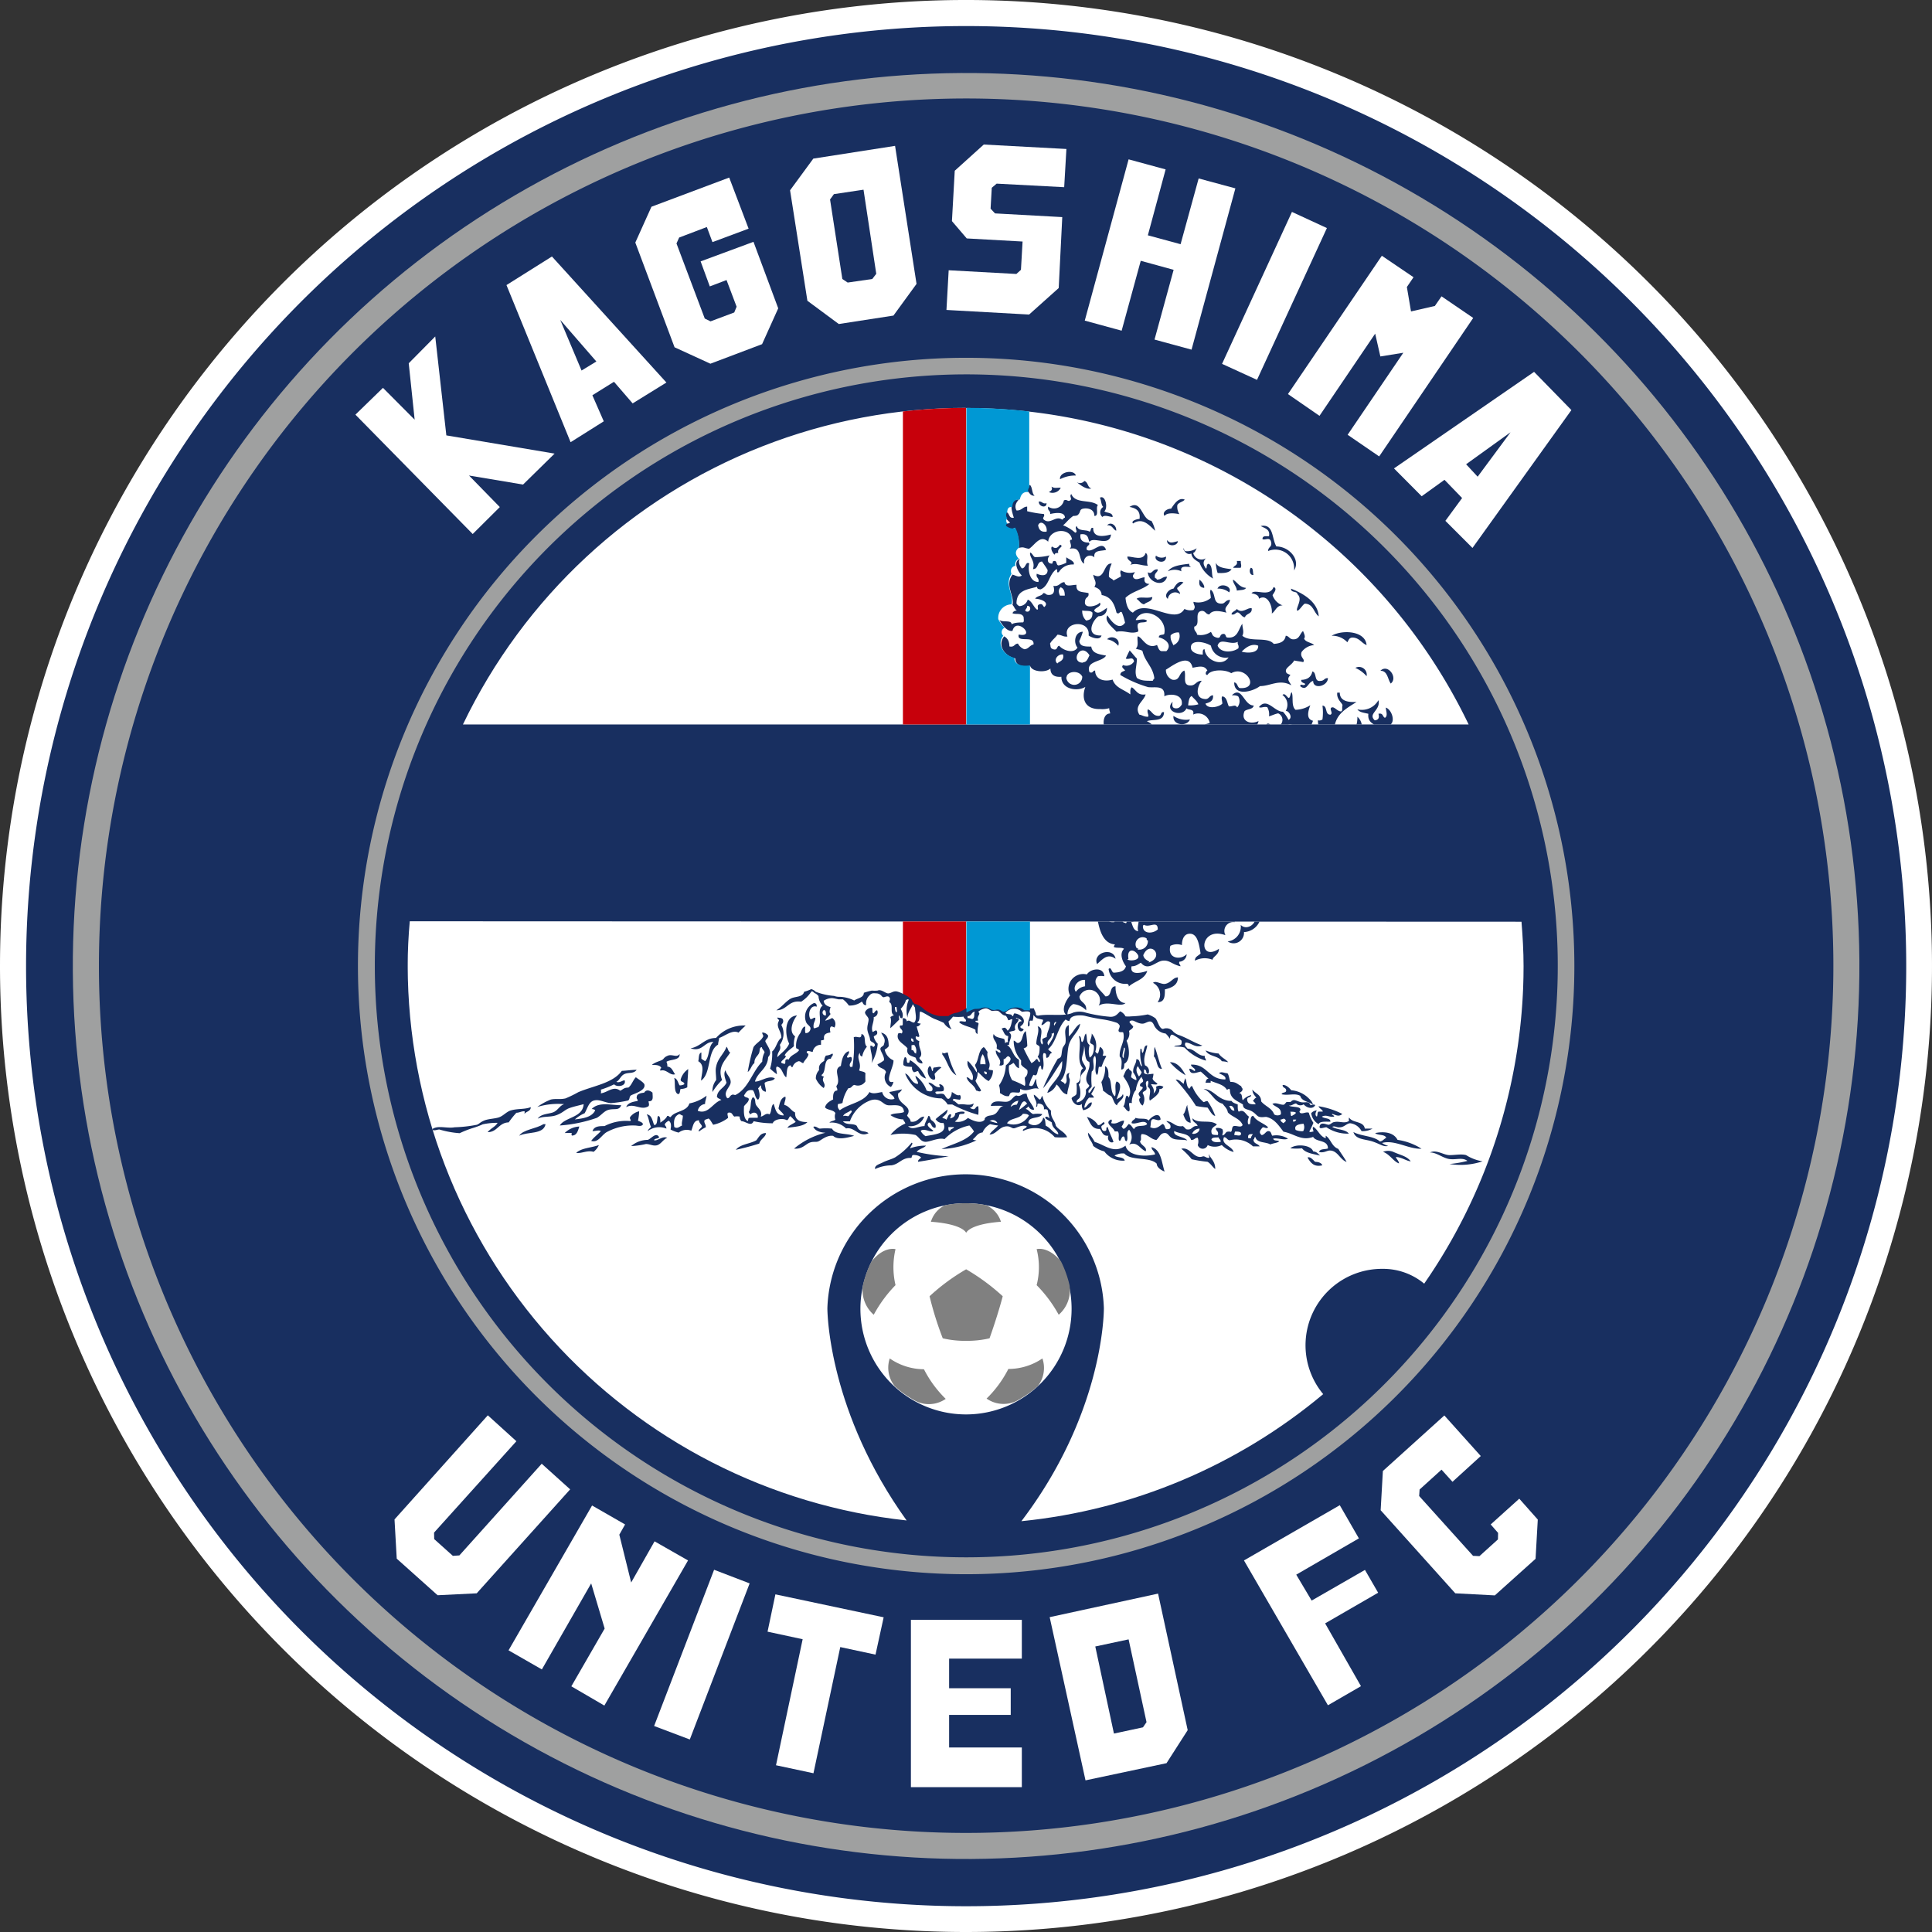 <svg xmlns="http://www.w3.org/2000/svg" xmlns:xlink="http://www.w3.org/1999/xlink" viewBox="0 0 130.46 130.46"><rect x="0" y="0" width="130.46" height="130.46" fill="#333333" stroke="none"/><defs><style>.cls-1{fill:none;}.cls-2{fill:#fff;}.cls-3{fill:#182f60;}.cls-4{fill:#9fa0a0;}.cls-5{fill:gray;}.cls-6{clip-path:url(#clip-path);}.cls-7{fill:#c7000b;}.cls-8{fill:#0098d4;}</style><clipPath id="clip-path"><path class="cls-1" d="M99.19,48.92H31.26a37.67,37.67,0,0,1,67.93,0ZM27.67,62.21c-.09,1-.14,2-.14,3a37.74,37.74,0,0,0,33.69,37.46C56,95.4,55.87,88.78,55.87,88.33c0,0,0,0,0,0a9.34,9.34,0,0,1,18.67,0h0c0,.5-.11,7.21-5.57,14.39a37.59,37.59,0,0,0,20.38-8.58,5.16,5.16,0,0,1,4-8.46,4.34,4.34,0,0,1,2.82,1,37.54,37.54,0,0,0,6.71-21.44c0-1-.06-2-.14-3Z"/></clipPath></defs><g id="レイヤー_2" data-name="レイヤー 2"><g id="レイヤー_1-2" data-name="レイヤー 1"><path class="cls-2" d="M0,65.23a65.23,65.23,0,1,1,65.24,65.23A65.24,65.24,0,0,1,0,65.23Z"/><path class="cls-3" d="M1.76,65.23a63.48,63.48,0,1,1,63.48,63.49A63.48,63.48,0,0,1,1.76,65.23Z"/><ellipse class="cls-4" cx="65.24" cy="65.23" rx="60.32" ry="60.3" transform="translate(-0.4 0.4) rotate(-0.35)"/><path class="cls-3" d="M6.68,65.23a58.56,58.56,0,1,1,58.56,58.54A58.54,58.54,0,0,1,6.68,65.23Z"/><path class="cls-4" d="M24.17,65.23A41.07,41.07,0,1,1,65.24,106.3,41.07,41.07,0,0,1,24.17,65.23Z"/><path class="cls-3" d="M25.31,65.23a39.94,39.94,0,1,1,39.93,39.93A39.93,39.93,0,0,1,25.31,65.23Z"/><path class="cls-2" d="M68.25,115.8H64.09V118H69v2.68H61.51v-11.3H69L69,112H64.09v2h4.16Z"/><polygon class="cls-2" points="36.58 98.84 31.02 105.03 30.58 105.06 29.32 103.93 29.31 103.49 34.87 97.32 32.94 95.57 26.64 102.6 26.79 105.25 29.55 107.72 32.19 107.59 38.5 100.57 36.58 98.84"/><path class="cls-2" d="M52.36,107.66l7.31,1.55-.55,2.52-2.38-.51-1.81,8.52-2.53-.54,1.8-8.51-2.37-.51Z"/><polygon class="cls-2" points="93.38 99.33 93.23 101.98 98.27 107.59 100.94 107.73 103.69 105.26 103.84 102.61 102.59 101.2 100.66 102.94 101.16 103.51 101.15 103.95 99.9 105.08 99.47 105.06 95.83 101.02 95.86 100.58 97.34 99.24 98.08 100.06 99.99 98.32 97.53 95.58 93.38 99.33"/><polygon class="cls-2" points="46.58 117.46 44.17 116.55 48.22 106 50.62 106.92 46.58 117.46"/><polygon class="cls-2" points="44.2 104.08 42.62 106.86 41.82 103.63 42.21 102.94 39.98 101.66 34.34 111.44 36.59 112.73 39.92 106.92 40.83 109.97 38.58 113.87 40.81 115.17 46.46 105.37 44.2 104.08"/><path class="cls-2" d="M70.88,109.2l7.32-1.59,2,9.22-1.43,2.23-5.47,1.16Zm6.3,7.44.24-.35-1.21-5.59-2.25.48,1.26,5.88Z"/><path class="cls-2" d="M88.57,108.08l3.6-2.07.89,1.54-3.58,2.07,2.42,4.24-2.23,1.29L84,105.37l6.47-3.73,1.29,2.24-4.23,2.45Z"/><path class="cls-2" d="M66.43,9.76l5.58.3-.15,2.58L67.3,12.4l-.33.28-.08,1.41.3.32,4.54.25-.24,4.79-2,1.79-5.58-.31.15-2.68,4.57.25.31-.28.11-1.91-3.77-.21-1-1.17.19-3.4Z"/><polygon class="cls-2" points="80.94 12.05 79.72 16.49 77.51 15.89 78.71 11.44 76.21 10.76 73.25 21.65 75.74 22.33 77.03 17.61 79.25 18.22 77.96 22.93 80.46 23.61 83.42 12.72 80.94 12.05"/><path class="cls-2" d="M29.39,22.72l.75,6.68,7.31,1.23-2.13,2.09-3.65-.61,2.08,2.13-1.83,1.82L24,28l1.86-1.81L28,28.34l-.4-3.81Z"/><path class="cls-2" d="M87.24,14.31,89.6,15.4,84.88,25.65l-2.36-1.08Z"/><polygon class="cls-2" points="97.34 20.01 96.89 20.66 95.28 21.03 95 19.38 95.45 18.72 93.31 17.27 86.97 26.61 89.1 28.08 92.86 22.53 93.21 24.07 94.76 23.82 91 29.36 93.13 30.82 99.48 21.47 97.34 20.01"/><path class="cls-2" d="M94.13,31.63,96,33.51l1.54-1.11,1.19,1.23-1.13,1.54L99.43,37l6.68-9.31-2.52-2.58ZM99,31.35l3-2.16-2.22,3Z"/><path class="cls-2" d="M37.27,17.32,34.2,19.25l4.33,10.61,2.24-1.41L40,26.69l1.46-.91,1.26,1.46L45,25.83Zm2,7.7L37.83,21.6l2.44,2.81Z"/><polygon class="cls-2" points="47.31 17.65 47.93 19.34 49.06 18.91 49.74 20.71 49.58 21.1 47.98 21.7 47.59 21.51 45.68 16.44 45.86 16.04 47.73 15.33 48.11 16.35 50.55 15.44 49.24 11.99 43.99 13.96 42.9 16.38 45.55 23.45 47.97 24.56 51.46 23.24 52.55 20.82 50.88 16.33 47.31 17.65"/><path class="cls-2" d="M60.44,9.85l-5.52.86-1.57,2.14,1.17,7.46,2.12,1.57,3.69-.57,1.56-2.14Zm-1.27,8.64-.27.35-1.66.24-.36-.24-.83-5.37.26-.36,2-.3Z"/><path class="cls-2" d="M72.36,88.37a7.13,7.13,0,1,1-7.12-7.12A7.13,7.13,0,0,1,72.36,88.37Z"/><path class="cls-5" d="M66.82,90.37c.59-1.66.89-2.84.89-2.84a14.2,14.2,0,0,0-2.47-1.82,13.73,13.73,0,0,0-2.47,1.82,22.59,22.59,0,0,0,.89,2.84,6.46,6.46,0,0,0,1.58.17A6.56,6.56,0,0,0,66.82,90.37Z"/><path class="cls-5" d="M59,88.78a8.94,8.94,0,0,1,1.47-2,5.35,5.35,0,0,1,0-2.43s-.79-.23-1.64.86a7.42,7.42,0,0,0-.56,1.56A2.21,2.21,0,0,0,59,88.78Z"/><path class="cls-5" d="M70,84.35a4.89,4.89,0,0,1,0,2.43,9,9,0,0,1,1.49,2,2.19,2.19,0,0,0,.73-2,7.17,7.17,0,0,0-.58-1.61C70.76,84.12,70,84.35,70,84.35Z"/><path class="cls-5" d="M62.86,82.5c2.19.16,2.38.75,2.38.75s.2-.59,2.35-.75a1.82,1.82,0,0,0-1-1.12,7,7,0,0,0-1.38-.13,6.61,6.61,0,0,0-1.41.14A1.83,1.83,0,0,0,62.86,82.5Z"/><path class="cls-5" d="M60.08,91.73a2,2,0,0,0,.35,1.89,7.28,7.28,0,0,0,1.43,1,2,2,0,0,0,2-.16,7.65,7.65,0,0,1-1.47-2A4.1,4.1,0,0,1,60.08,91.73Z"/><path class="cls-5" d="M70.39,91.73a4.09,4.09,0,0,1-2.3.71,7.65,7.65,0,0,1-1.47,2,2,2,0,0,0,2,.17,7.51,7.51,0,0,0,1.45-1A2,2,0,0,0,70.39,91.73Z"/><g class="cls-6"><path class="cls-2" d="M65.24,27.54a37.68,37.68,0,0,0-4,75.15C56,95.4,55.87,88.78,55.87,88.33c0,0,0,0,0,0a9.34,9.34,0,0,1,18.67,0h0c0,.5-.11,7.21-5.57,14.39a37.59,37.59,0,0,0,20.38-8.58,5.16,5.16,0,0,1,4-8.46,4.34,4.34,0,0,1,2.82,1,37.67,37.67,0,0,0-31-59.13Z"/><path class="cls-7" d="M61.41,67.5a5.48,5.48,0,0,1,.36.47c.08.07.36.14.49.26a7.1,7.1,0,0,0,.93.52,1.62,1.62,0,0,0,.88.06,2.84,2.84,0,0,0,.29-.2s.31,0,.43,0a2.18,2.18,0,0,0,.45-.21V27.51a40.28,40.28,0,0,0-4.27.26V67.32A1.82,1.82,0,0,1,61.41,67.5Z"/><path class="cls-3" d="M88.8,78.45c-.14-.13-.32-.37-.51-.29.19.33.42.67,1,.53C89.22,78.5,89,78.46,88.8,78.45Z"/><path class="cls-3" d="M94.08,77.78a.92.92,0,0,0-.69,0c.45.15.72.67,1.08.78,0-.16-.21-.34-.21-.43.37,0,.74.28,1,.29C95,78.06,94.55,78,94.08,77.78Z"/><path class="cls-3" d="M99,78c-.33-.09-.72,0-1.12,0s-.87-.39-1.32-.18c.47,0,.88.4,1.35.45s.84-.13,1.18.12a7.25,7.25,0,0,1-1.21.21,4.68,4.68,0,0,0,2.23-.18A3,3,0,0,1,99,78Z"/><path class="cls-3" d="M81.62,78.19c-.18,0-.23-.11-.38-.11-.62.25-.84-.66-1.47-.51a4.71,4.71,0,0,1,.7.71,9.08,9.08,0,0,0,1.07.17c.22.13.33.35.52.49,0-.49-.26-.66-.44-1C81.61,78.05,81.72,78.16,81.62,78.19Z"/><path class="cls-3" d="M88.67,77.75c-.13-.45-1.18-.53-1.54-.21a4,4,0,0,0,.79,0c.24.32.74.38,1.22.49C89,77.91,88.92,77.77,88.67,77.75Z"/><path class="cls-3" d="M40.08,77.78a1.18,1.18,0,0,0,.36-.46c-.5.19-1.18.19-1.53.53C39.26,77.91,39.67,77.65,40.08,77.78Z"/><path class="cls-3" d="M62.53,77.36a2.94,2.94,0,0,0-1.07.18c0-.11.25-.34.1-.38a4.62,4.62,0,0,1-1.13,1c-.25.13-.56.2-.81.33s-.57.19-.53.45a2.75,2.75,0,0,1,1.1-.25c.53-.07.71-.53,1.33-.5.08,0,0-.21.19-.2s.37.05.49.17c-.07.1-.21.13-.21.29.76-.11,1.3-.23,2.07-.37a11.6,11.6,0,0,1-2.16-.3C62.06,77.57,62.38,77.54,62.53,77.36Z"/><path class="cls-3" d="M44.17,77c0-.14.29-.09.34-.21-.21-.38-.55.12-.77.18a1.75,1.75,0,0,0-1.12.42,5.57,5.57,0,0,0,1-.14c.23,0,.45.12.63.1.35,0,.51-.41.81-.52C44.73,76.69,44.42,77.05,44.17,77Z"/><path class="cls-3" d="M51.07,77c-.45.25-1.08.26-1.38.64a15.91,15.91,0,0,0,1.58-.42c.07-.3.45-.45.45-.71C51.34,76.51,51.24,76.8,51.07,77Z"/><path class="cls-3" d="M77.76,77.46c0,.21.21.28.24.49-.65.17-1.83.13-2-.59-.78.59-1.41-.06-2.08-.25a3.14,3.14,0,0,0-.45-.63c0,.42.27.57.35.9a2,2,0,0,0,.75.37,1.55,1.55,0,0,0,1.38.62c-.08-.27-.5-.18-.69-.34a1.14,1.14,0,0,1,.66-.14c.45.52,1.71.2,2.19.69,0,.28.37.47.53.53C78.43,78.46,78.41,77.65,77.76,77.46Z"/><path class="cls-3" d="M92.86,76.51c.18.18.64.06.75.32-.17.08-.22.22-.43.25-.43-.39-1.29-.35-1.79-.64.15.52.77.47,1.29.64s.73.38,1.06.3a1.48,1.48,0,0,1-.42-.2c.86-.24,1.79.43,2.67.39a4.11,4.11,0,0,0-1.62-.6C94.13,76.51,93.57,76.37,92.86,76.51Z"/><path class="cls-3" d="M56.18,76.21a4.2,4.2,0,0,0-.81,0c-.12,0-.28-.2-.45-.12.14.31.52.38.82.4a5.24,5.24,0,0,0-2.12,1.07c.53.06.77-.29,1.05-.4s.44,0,.64-.11.55-.41.95-.35c.31.31,1,.11,1.42,0C57.19,76.51,56.41,76.64,56.18,76.21Z"/><path class="cls-3" d="M38.13,76.51a3.58,3.58,0,0,1,.49,0,.14.14,0,0,0,0,.17c.33,0,.4-.31.5-.61A1.5,1.5,0,0,0,38.13,76.51Z"/><path class="cls-3" d="M35.06,76.69c.56-.29,1.64-.06,1.78-.78-.08,0-.09,0-.15,0C36.22,76.22,35.32,76.27,35.06,76.69Z"/><path class="cls-3" d="M90.49,76.12c.27,0,.47-.28.69-.27a1,1,0,0,1,.76.53,1.31,1.31,0,0,0,.74-.17h-.52c-.08-.53-.84-.36-1.06-.75a.31.31,0,0,0,0,.22c-.29.23-.67,0-1,.09-.13,0-.26.17-.38.18s-.51-.22-.6.07.27.1.45.1a2.55,2.55,0,0,0,1.51.43c-.21-.3-.8-.25-1.12-.46C90.15,76,90.25,76.16,90.49,76.12Z"/><path class="cls-3" d="M74.27,76.23c.16.19.17.5.58.46-.12.23.11.56.34.42-.12-.35-.26-.58-.39-1-.18,0,0,.23-.18.26s-.22-.12-.25-.26.28-.17.2-.3-.2.2-.43.16a1.26,1.26,0,0,0-.75-.55C73.61,75.77,73.69,76.26,74.27,76.23Z"/><path class="cls-3" d="M43.42,75.91c-.05-.14-.21-.17-.34-.23a3.4,3.4,0,0,0,.08-.64,1.05,1.05,0,0,0-.61.39c-.06.16.12.2,0,.27a3.15,3.15,0,0,0-1.73.34c-.34,0-.7,0-.81.34.21,0,.44-.09.56,0-.2.23-.46.4-.65.66.5.16.71-.45,1.12-.63A3.69,3.69,0,0,1,42.86,76C43.06,76,43.32,76.11,43.42,75.91Z"/><path class="cls-3" d="M35.46,75.17c.12-.13.38-.14.38-.41-.42.17-.92.08-1.4.24-.28.11-.48.37-.78.46s-.72.09-1,.22-.29.21-.46.27a8.84,8.84,0,0,1-1.5.17c-.54.1-1.15-.17-1.54.15.17.12.34,0,.51,0a6.2,6.2,0,0,0,1.37.25,6.69,6.69,0,0,1,.86-.34,5.3,5.3,0,0,0,.7-.26,4.61,4.61,0,0,1,1-.1c-.15.27-.47.37-.67.63.66,0,.74-.64,1.42-.66a6.17,6.17,0,0,1,.52-.65c.18,0,.31-.09.49-.1S35.32,75.24,35.46,75.17Z"/><path class="cls-3" d="M88.54,75.17a1,1,0,0,0,.5.74c.08-.23.59-.15.8-.17,0-.27-.42-.18-.58-.34.34-.16.46.06.83,0,0-.11-.22-.12-.12-.18.26.08.43.21.67,0a5.34,5.34,0,0,0-1.6-.52c0,.12.3.25.28.36-.16,0-.11,0-.25,0s-.08.25-.15.34c-.15-.09-.08-.3,0-.42A.55.55,0,0,0,88.54,75.17Z"/><path class="cls-3" d="M80.4,75.82c0-.38-.21-.79-.23-1.21-.11.22-.12.49-.27.64C80,75.49,80.06,75.77,80.4,75.82Z"/><path class="cls-3" d="M43,74.05c-.05.17.08.15.06.29-.32.06-.67.12-.78.42.55-.3,1,.26,1.51-.06.08-.11,0-.27,0-.33.36,0,.28-.27.27-.59-.2-.17-.44-.22-.56,0C43.21,73.81,43,73.89,43,74.05Z"/><path class="cls-3" d="M87.8,74c.1.37.57.38.85.59,0-.17-.24-.39-.38-.52a1.9,1.9,0,0,0-1.08-.45c-.12-.16-.37-.39-.58-.35,0,.22.22.15.24.35s-.27.11-.31.27C87,74,87.44,73.79,87.8,74Z"/><path class="cls-3" d="M81.54,74.79c.15.2.32.55.52.56a4.4,4.4,0,0,0-.52-1c-.15,0-.17.06-.27.07a2.92,2.92,0,0,1-.77-1.08c-.15,0-.1.15-.2.17-.19-.14-.16-.5-.26-.7a1.52,1.52,0,0,0-.11.38c-.15-.1-.34-.33-.54-.28a12.47,12.47,0,0,1,1.37,1.77A6.65,6.65,0,0,0,81.54,74.79Z"/><path class="cls-3" d="M63.58,74.17a1.15,1.15,0,0,1,.41.41h.31a8.62,8.62,0,0,0,1.76.7,2.81,2.81,0,0,0,0-.58c-.19,0-.16.18-.31.2a.39.39,0,0,1-.26-.11c.16,0,.23-.15.26-.28-.34.19-.61,0-1,.07-.17-.08-.24-.24-.43-.27.07,0,0-.11.1-.11a3.8,3.8,0,0,0,.4.06.26.26,0,0,0,0-.32c-.21.08-.34-.1-.55-.2,0,.21-.11.46-.24.46s-.22-.29-.32-.32c-.26-.1-.51.13-.55-.14.12-.08.39,0,.55-.08a.32.32,0,0,0-.26-.45c-.09.05.09.17,0,.21-.35,0-.42-.29-.75-.32.05.2.26.2.27.43s-.26.17-.4.11a2.09,2.09,0,0,0-.75-1c0,.23.22.4.16.55-.44,0-.54-.63-.86-.7A2.65,2.65,0,0,0,63.58,74.17Z"/><path class="cls-3" d="M45.53,72.79c.09.36-.05.95.25,1.09.16,0,.12-.23.18-.35a.86.86,0,0,0,.45-.11c0-.39.06-.89.06-1.23a1.27,1.27,0,0,0-.51.71c0,.19.25.12.25.31a.56.56,0,0,1-.32.08C45.78,73.12,45.75,72.85,45.53,72.79Z"/><path class="cls-3" d="M37.8,76a9.6,9.6,0,0,0,2.51-.52c.36-.22.5-.5.88-.56s.62.06.76-.29c-.71,0-1.51-.25-2,.26,0,0,.19,0,.24.09-.22.45-.77.54-1.37.61a2.39,2.39,0,0,1,.66-.42c.2-.35.28-.77.64-.86s.7.14,1.12.18a8.12,8.12,0,0,0,1.18-.18c.12-.1.06-.21.16-.32s1-.3.94-.73c0-.16-.51-.44-.58-.52-.2.19-.28.53-.51.7-.32,0-.37.14-.55.21-.47-.35-.82.11-1.31.18a.49.49,0,0,0,0-.25,6,6,0,0,0,.9-.36c.2.22.84.12.71-.27-.15,0-.37.2-.56.1.24-.12.28-.41.56-.53s.61,0,.81-.28c-.34,0-.68.06-1,.07-.61.84-1.9,1-2.94,1.44a8.25,8.25,0,0,1-.86.42c-.4.09-.67,0-1,.08a4.08,4.08,0,0,0-.91.5,4.73,4.73,0,0,1,1.82-.19c-.29.08-.41.39-.7.53s-.87.1-1.09.45c.37-.19.84-.08,1.27-.24s.55-.35.83-.46.63-.18,1-.28C39.36,75.48,38.14,75.43,37.8,76Z"/><path class="cls-3" d="M74.85,72.73c0-.33,0-.62-.23-.74a1.82,1.82,0,0,1-.25,1.08,5.6,5.6,0,0,1,.12.59c.19.1.28.25.48.32s.21.55.46.66c0-.22.57-.47.39-.76-.08.2-.24.25-.42.35.08-.29.49-1.06,0-1.2-.17.23,0,.72-.11,1C74.93,73.77,75.12,73,74.85,72.73Z"/><path class="cls-3" d="M63.57,72.08c-.14-.09-.3,0-.46,0s-.06.21-.15.25c-.08-.12-.05-.32-.19-.34-.3.28,0,1,.34.91.09-.11,0-.25,0-.39A3.82,3.82,0,0,1,63.57,72.08Z"/><path class="cls-3" d="M79,71.73a4.08,4.08,0,0,0,1.06.88C79.85,72.2,79.51,71.71,79,71.73Z"/><path class="cls-3" d="M61.71,72.4c.13,0,.17-.08.29-.07a.8.8,0,0,0,.53.5,2.63,2.63,0,0,0-1.05-1.23c-.1,0,0,.17-.16.17s0-.35-.22-.39a1,1,0,0,0-.1.53c.12.14.44.11.59.14A.36.36,0,0,0,61.71,72.4Z"/><path class="cls-3" d="M44.66,72.13c-.08,0-.08.08-.07.17.42-.14.63.35,1,.24-.16-.19-.21-.49-.53-.52A.56.56,0,0,0,45,71.7c.29-.19.93-.08.89-.53-.17.27-.5,0-.78.11s-.26.2-.38.28-.51.16-.71.35C44.29,71.91,44.58,71.91,44.66,72.13Z"/><path class="cls-3" d="M56.11,71.49c0-.13.2-.22.1-.35a1,1,0,0,1-.44.14.58.58,0,0,0-.11.35c-.19.14-.4.24-.35.63a.81.81,0,0,0-.22.57,1.51,1.51,0,0,0,.53.64c.21-.3-.19-.44,0-.74,0-.11-.14,0-.14-.15C55.84,72.35,55.55,71.49,56.11,71.49Z"/><path class="cls-3" d="M64.58,72.61A5.6,5.6,0,0,1,64,71.07c-.17,0-.22.12-.37,0v.14C64,71.66,64.07,72.34,64.58,72.61Z"/><path class="cls-3" d="M82.5,71.66a2.39,2.39,0,0,1,.44.07c-.18-.22-.48-.32-.65-.59a2.84,2.84,0,0,1-.88-.21C81.59,71.35,82.29,71.28,82.5,71.66Z"/><path class="cls-3" d="M78.46,72.17c-.2-.45-.3-1-.49-1.48-.06.19,0,.45-.06.64C78.16,71.51,78.07,72.22,78.46,72.17Z"/><path class="cls-3" d="M49.06,70.68c-.17.48-.6.79-.7,1.34-.07.26,0,.56,0,.91a1.19,1.19,0,0,0-.25.81,4,4,0,0,1,.65-.81c-.34-.9.23-1.34.55-1.86C49.16,71,49.16,70.78,49.06,70.68Z"/><path class="cls-3" d="M60.33,71.6a1,1,0,0,1-.59-.73.75.75,0,0,0,.27-.22c0-.52-.12-.83-.51-.92.15.3.33.41.19.78,0,.15-.23.15-.24.31s.29.52.24.78a2.16,2.16,0,0,1-.44.27c.09.29.5.24.58.53a.71.71,0,0,0,.33,1,.77.77,0,0,0,.17-.35C59.62,73.22,60.39,72,60.33,71.6Z"/><path class="cls-3" d="M48.18,70.36c-.37.29-.25,1-.57,1.3-.07-.06-.17-.1-.25-.17v-.42c-.21.07-.15.39-.21.59.48.27.21.87.19,1.31.71-.49.39-2,1.15-2.43,0-.16.06-.29.07-.45.39-.13.9-.58,1.31-.36.15-.17.32-.33.48-.48a2.51,2.51,0,0,0-2,.84c-.78,0-1,.57-1.72.7C47.45,71.06,47.56,70.32,48.18,70.36Z"/><path class="cls-3" d="M72.22,72.45c-.43.08,0,.57-.33.76,0-.12-.2-.15-.27-.24.45-.44.4-1.56.52-2.26s.72-1,.8-1.58c-.34.19-.47.61-.77.85,0-.3,0-.48,0-.76-.42.21-.15.77-.22,1.17,0,.13-.17.27-.21.43-.09.38,0,.59-.31.67a16.37,16.37,0,0,0-1,2c.49-.54.91-1.34,1.29-1.84.08,1.11-.8,1.45-1,2.15a1,1,0,0,0,.62-.57c.27.19.33.61.73.67,0-.31.17-.63.17-1C72.17,72.7,72.12,72.66,72.22,72.45Z"/><path class="cls-3" d="M59.27,70.48A1,1,0,0,1,59,70c.07-.1.28-.1.23-.32s-.21,0-.31,0c-.12-.37.1-.61.08-1a.32.32,0,0,0,.23-.46c-.15,0-.2.26-.28.19s0-.25-.07-.36a.5.5,0,0,0-.47.3c0,.19.22.29.24.47s-.13.49-.07.77.15.39.17.6.32.16.33.4a.26.26,0,0,1-.13.12s0-.12-.18-.09c0,.43.21.74.08,1.17A3.12,3.12,0,0,0,59.27,70.48Z"/><path class="cls-3" d="M53.17,76.16c.35-.07,1.06-.07,1.35-.39-.46,0-.86-.11-.83-.65-.29-.13-.39-.43-.73-.51,0-.22.13-.39.07-.56-.33.1-.38.46-.46.79.06.17.35.33.35.48-.53,0-.55-.44-.68-.78-.19.12-.12.53-.28.71-.24-.13-.37.12-.59.15.13-.36-.17-.56-.3-.76s0-.46-.23-.55c-.22.25-.07.7-.28,1,0,0,.06.07.07.14s.16-.14.35-.09.21.26.18.34c-.19,0-.31,0-.5,0s-.1.14-.17.22c-.27-.14-.27-.57-.25-1,.11-.16.28-.25.32-.44s-.27-.11-.32-.29c.13-.19.21-.42.6-.35.16.19.13.53.35.64.18-.19.08-.56,0-.78.05,0,.16-.22.2-.18,0,.25.13.4.33.42,0-.19-.07-.39-.09-.59.15-.18.58-.08.69-.32-.43-.22-1,.26-1.34.22.19-.66.85-.85.89-1.65.34-.35-.07-.75-.19-1.06,0-.14.19-.18.19-.39a.51.51,0,0,0-.4-.21c0,.14.07.14.07.26-.15.32-.47.44-.66.73a13.57,13.57,0,0,0-.39,1.68c.21-.15.25-.46.45-.6,0-.35.17-.43.29-.63s0-.43.22-.45c0,.14.15.21.18.35a1.43,1.43,0,0,0-.16.63c-.68.67-.91,1.8-1.81,2.25-.12,0-.14-.06-.26,0s-.13.22-.29.22c-.33-.42.22-.75.23-1.08s-.28-.5-.35-.81c-.17.24,0,.61.07.84-.17.37-.6.47-.65.94.05.13.2.14.3.23-.57.16-.87,1-1.59.73a.55.55,0,0,1,.49-.46c0-.21.08-.35.1-.56a2.82,2.82,0,0,1-1.16.52c-.16.57-1,.5-1.26.92-.14,0-.1-.11-.24-.07-.08.21-.38.38-.46.45,0-.18,0-.43-.13-.45s0,.65-.29.6c-.12-.28-.15-.67-.5-.71.15.24.16.59.29.84-.07.11-.18.14-.22.29A1.27,1.27,0,0,1,45,76.21c0-.17-.11-.18-.11-.3a.61.61,0,0,1,.27-.23c.17.12.17.34.12.59a2.1,2.1,0,0,0,.55.21.88.88,0,0,1,.85-.13c.13-.3.13-.7.52-.7,0,.16.13.24.19.37s-.28.24-.19.39a2.12,2.12,0,0,1,.46-.29c0-.19-.08-.23-.1-.38s.15-.15.25-.2.24.26.35.41a2.47,2.47,0,0,0,1-.46c0-.16-.08-.27,0-.35.3-.07.27.16.43.26a.81.81,0,0,1,.36,0,.39.39,0,0,0,.12.31c.28,0,.65.4.82,0a5.67,5.67,0,0,0,1.29.14c.1-.29.7-.36.94-.21.13,0,.14-.21.25-.27a3.26,3.26,0,0,1,.36.39C53.48,75.93,53.25,76,53.17,76.16ZM46.06,76c-.19.07-.31.25-.53.1-.05-.44,0-.72.33-.87.09,0,.14.09.25.1C46.11,75.61,46,75.82,46.06,76Z"/><path class="cls-3" d="M89.52,76.69c0,.08,0,.13,0,.17-.4-.13-.51-.56-.83-.77-.1.09,0,.19,0,.32-.13,0-.17.07-.28,0a6.49,6.49,0,0,0,.28-.59,2.36,2.36,0,0,1-.31-.68c-.17-.09-.46.12-.59,0s.09-.13,0-.28-.56-.09-.76-.2c.23,0,.3-.12.49-.15a.39.39,0,0,0,.51.06c.19.23.61.37.78.06-.09-.1-.24,0-.32,0-.11-.34-.39-.12-.7-.22s-.44-.22-.64,0h-.24c-.09,0-.11.15-.24.19-.28,0-.49-.18-.75-.06.21.24.63.24.57.71a.41.41,0,0,1-.45,0c-.16-.44-.62-.55-.88-.88,0-.48-.42-.53-.59-.8,0,.27.16.41.27.56-.1,0-.14.11-.21.17s.15.13.15.27c-.31,0-.51,0-.56-.27s.25-.15.27-.35a1,1,0,0,0-.57.35c-.08-.14,0-.45-.24-.49.09-.06.19-.1.22-.22s-.08-.13-.08-.24c-.23-.12-.37-.31-.73-.29-.09-.18-.09-.45-.21-.59-.21,0-.39-.14-.57,0,.18.1.51.19.43.42-1.16,0-1.21-1.05-2.32-1,0,.16.32.26.28.39s-.19-.13-.39-.11c.05.46.44.26.77.19.18.15.35.32.53.48-.16,0-.17.16-.21.27h.35s0-.12,0-.13c.36.17.88.24,1.09.6.12,0,.12-.12.21,0,0,.62.48.74.88,1,0,.36.32.3.6.46s.34.34.52.38.32,0,.45,0c.56.12.85.59,1.17,1,.7.12,1.2.65,2,.35.22.38,1,.17,1,.78-.22.08-.53,0-.6.24.34.08.52-.1.73-.1.53,0,.68.62,1.13.77-.17-.31-.38-.58-.56-.88C89.92,77.42,89.87,76.91,89.52,76.69Zm-2.84-.84c-.1-.06-.2-.12-.22-.25.15,0,.22-.13.33,0S86.72,75.75,86.68,75.85Zm.45-.78c.13,0,.29,0,.36.05s-.15.17-.25.23S87.17,75.16,87.13,75.07Zm.19.67V75.6s.12,0,.21,0A.2.2,0,0,1,87.32,75.74Zm.7.64a1.06,1.06,0,0,1-.53-.08c-.14-.34.26-.39.53-.42A.55.55,0,0,1,88,76.38Z"/><path class="cls-3" d="M85.91,76.69c-.08-.11-.07-.3-.25-.31s-.24.23-.46.27c-.23-.18-.11-.33.07-.53.15,0,.26.12.36,0-.3-.29-.78-.39-1-.77-.23,0-.17.37-.23.56-.06,0-.08,0-.12,0-.05-.22,0-.34.06-.51-.22-.12-.33-.54-.69-.33-.08-.09-.07-.3-.07-.49-.17-.07-.34-.11-.42-.24-.93,0-1.15-.78-1.89-.81.56.22.69.85,1.29,1,.13.19.31.32.35.58.28.32.83.41,1,.86-.11.18-.31.06-.54.06s-.13.3-.25.4a.54.54,0,0,0-.28,0c-.11.07-.14.22-.3.24,0-.16.09-.22,0-.42a.57.57,0,0,0-.44-.07c0,.19.21.19.14.46-.24,0-.39,0-.42-.11-.11-.39.25-.47.35-.6-.45-.37-1.25,0-1.65-.42,0,.3.29.28.35.53-.39-.06-.35.32-.78.21a2.08,2.08,0,0,0-.21-.21c-.54.09-.65-.3-1.12-.34.08.12.26.16.28.34s-.09.21-.25.21-.1-.33-.3-.35c-.21.16-.47.4-.82.21.06-.16,0-.44.14-.52s.4.15.56,0c-.07-.58-.65-.16-.81.08-.14-.21-.63-.07-.88-.19-.06.15-.26.15-.27.36.29.13.87-.29,1.05.06-.16.23-.76,0-.88.35-.13-.11-.17-.28-.36-.35-.11.1-.18.28-.35.33a.39.39,0,0,1-.13-.17.66.66,0,0,0,.16-.39c-.3,0-.47.28-.86.17,0-.12.09-.13,0-.25-.52.24.15.52.23.81h.21c.14.16,0,.52.1.62s.13-.27.27-.28.06.31.22.32c.16-.18-.08-.62.18-.77a.83.83,0,0,1,0,1c.56-.24.73.31,1.12.45.1-.31-.34-.39-.39-.67.14-.12,0-.32.11-.49.44,0,.6.35,1,.4.23-.24.27-.44.53-.47s.29.23.55.36.7.06,1,.14c-.19-.28-1-.25-.87-.64.35.22,1,.12,1.13.61.25,0,.24-.16.45-.15a.75.75,0,0,1,0,.49.35.35,0,0,0,.67,0,1.06,1.06,0,0,0,.95,0,1.84,1.84,0,0,0,.8.47c-.1-.41-.87-.5-.65-1,.19,0,.2.18.38.21a1.68,1.68,0,0,1,1.58.41h.45c-.11-.2-.42-.16-.42-.47.1,0,0-.15.14-.15.09.41.7.3,1,.49.19-.09.45-.09.6-.21-.11-.09-.35,0-.41-.18.28-.08.74.13,1,0A1.45,1.45,0,0,0,85.91,76.69ZM83,74.7c.17-.1.35.09.35.3C83.12,75,83.1,74.8,83,74.7Zm-2.5,1.85a.56.56,0,0,1,.5-.34C81,76.48,80.68,76.61,80.5,76.55Zm1.3.39c.06-.16.3-.12.49-.14,0,.11.17.15.13.31C82.15,77.13,81.9,77.16,81.8,76.94Zm1.55-.29a.6.6,0,0,1,.05-.24c.2,0,.43,0,.4.17S83.51,76.64,83.35,76.65Zm1.12.21c-.11,0-.09,0-.18,0-.06-.32.16-.27.31-.28C84.56,76.66,84.48,76.73,84.47,76.86Z"/><path class="cls-3" d="M78.56,73.39a.44.44,0,0,0-.5,0c.08.18-.07.35-.17.46.09-.27-.06-.45-.17-.64.14,0,.34.05.42,0s-.28-.19-.31-.38a1.52,1.52,0,0,0,.06-.32c-.28,0-.45.11-.64-.06,0-.07,0-.21,0-.23.25,0,.06.32.3.29a.42.42,0,0,0-.23-.57c-.16-.49.08-.9.15-1.35-.26,0-.18.36-.32.51-.09-.06,0-.31-.14-.28A2.83,2.83,0,0,0,77.13,72c-.23-.06-.09-.5-.4-.47,0,.35-.24.46-.21.88.09.13.25.37.21.53a1,1,0,0,1-.35-.2c0-.15.05-.21.05-.33s-.22-.14-.19-.27c-.24.05-.27.33-.39.53.23.37.66.89.36,1.46a.14.14,0,0,0-.14-.14c-.12.2-.07.54-.22.72.15.09.18.3.39.34.09-.12,0-.34,0-.5s.22,0,.19-.1.07-.66.27-.84a1.69,1.69,0,0,1,.39-.91c0,.12.09.15.1.28s-.18.12-.21.27.15.1.18.18-.17.23-.25.36.07.23.1.34c-.2.08,0,.47.15.52a.82.82,0,0,0,0-.83c0-.14.22-.13.26-.28s-.17-.5.09-.56c.08.14,0,.19,0,.42.33.17,0,.7.14.92.27-.2.7-.48.63-.78C78.46,73.55,78.51,73.47,78.56,73.39Zm-1.65-.7c-.14-.2-.26-.49-.07-.7a3.18,3.18,0,0,0,.25.41C77.05,72.53,77,72.58,76.91,72.69Z"/><path class="cls-3" d="M66.76,73a1,1,0,0,0,.29-.71c-.08-.06-.23,0-.29-.1.22-.46-.18-.68-.07-1.16-.1-.09-.14-.26-.27-.32-.38.23-.31.89-.58,1.19,0,.16.2.34.1.51a3.48,3.48,0,0,0-.59-.78c-.15.53.49.75.32,1.3,0,0,0,0,0,0-.2,0-.2-.19-.4-.18.11.4.53.49.64.89.11,0,.23.13.34,0-.11-.23-.28-.42-.38-.66a1,1,0,0,0,.14-.6C66.26,72.56,66.43,72.84,66.76,73Zm-.12-.57c0,.26-.24,0-.17-.07S66.55,72.43,66.64,72.4Zm-.27-1.23a1.35,1.35,0,0,1,.18.67,1.73,1.73,0,0,0-.35,0A1.06,1.06,0,0,1,66.37,71.17Z"/><path class="cls-3" d="M73.72,74.44c-.25,0-.34.37-.5.35a1.12,1.12,0,0,1,.32-.67c.15,0,.18,0,.29,0s-.08-.18-.15-.24a3.74,3.74,0,0,0,.28-.52c-.24.06-.24.36-.44.45-.09-.25.12-.26.2-.45a4.73,4.73,0,0,1,0-1c.32-.26-.08-.82.22-1.06.18.32-.11,1,.13,1.29.12-.12.07-.4.14-.56a.28.28,0,0,0,.18,0,3.45,3.45,0,0,1,.31-.7c0-.07-.22,0-.24-.07a.43.43,0,0,0-.18-.57c-.07.15-.07.36-.16.46a.36.36,0,0,1-.16-.14,1.26,1.26,0,0,0-.24-1.22c0,.24-.07.34-.11.53s.22.16.25.31,0,.65-.28.78a1.5,1.5,0,0,1,0-.84c-.26-.19-.14-.5-.25-.78-.15.14-.09.45-.26.58-.12-.07,0-.38-.22-.41.22.73-.22,1.66.29,2.18-.34.19,0,.87-.45,1a3.42,3.42,0,0,1,0,.73c-.07.15-.26.16-.33.29.07.36.45.61.7.38a.64.64,0,0,0,.09.43C73.39,74.92,73.75,74.75,73.72,74.44Zm-1,0c-.08-.17.15-.21.2-.35a1.4,1.4,0,0,0-.08-.85c.18-.18.08-.36.15-.58s.31-.33.33-.5-.25-.41-.26-.64.17-.55.14-.9c.1.28,0,1,.35,1.08.15.57-.52,1.07,0,1.59,0,.14-.17.19-.23.31A.72.72,0,0,1,72.74,74.44Z"/><path class="cls-3" d="M52.46,72.54c0-.21-.11-.42,0-.52.38.08.37.54.63.73.06-.28,0-.74.27-.81.1,0,0,.14.16.11a.58.58,0,0,1,.41-.39c.14,0,.18.11.31.13.08-.19.25-.31.33-.51s-.13-.11-.09-.25.28,0,.4,0a.55.55,0,0,1,.56-.48v-.3s.16,0,.21-.06c-.07-.36.16-.43.42-.47,0-.11-.06-.19,0-.34s.22,0,.28,0a.48.48,0,0,0-.16-.64,1.48,1.48,0,0,1-.47.18c.1-.18.26-.28.37-.46-.12-.06-.06-.32,0-.45-.23-.07-.44-.16-.47-.43a1,1,0,0,1,.55-.18h0c.12,0,.34.06.45.08l.3,0a1.78,1.78,0,0,1,.4.42,1.34,1.34,0,0,0,.88-.27c.08.09.09.26.29.24a.73.73,0,0,1,.23-.66c.16-.19.32-.13.49-.13a.48.48,0,0,1,.31.16h0a.24.24,0,0,0,.14.1c.09,0,.29-.13.39,0s0,.21,0,.33c.32.16,0,.74.32.88a1.19,1.19,0,0,0-.25.13c.1.24,0,.47,0,.75.2-.18.39-.37.6-.58,0-.1-.06-.26,0-.27s0,.21.21.17c.08-.26,0-.41-.11-.63a1.34,1.34,0,0,0,.36-.6c.08,0,.14-.1.18,0a1.86,1.86,0,0,0-.08,1.2c0-.37.28-.65.36-.92h0l.15.25h0c0,.34.16.78-.06,1-.23,0-.3-.23-.5-.08a.22.22,0,0,0-.27-.21c0,.14,0,.22,0,.4s-.22,0-.2.17.28.22.13.46a.25.25,0,0,0-.24,0c-.18.5.38.68.63,1-.11.5.3.5.56.64a.44.44,0,0,0,.45.38c0-.22-.18-.21-.21-.38.34-.29-.12-.68,0-1.12-.13-.07-.28-.11-.24-.33.11,0,.16.09.24,0-.06-.29-.12-.4-.18-.67.16,0,.19-.09.26-.16s-.21,0-.21-.13c.19-.09.12-.45.17-.7.08-.07.75.4,1,.49s.61.26.61.26h0a1,1,0,0,0,.53.43,1.18,1.18,0,0,1-.21-.53,1.79,1.79,0,0,0,.3-.32,3.29,3.29,0,0,0,.72,0c0,.14.16.13.16.28s-.45-.08-.45.11c.28.25.78.29,1.09.5,0,.12,0,.22.14.28,0-.27,0-.41.07-.68,0-.12-.18-.08-.21-.17s.13,0,.18-.08c-.12-.29.23-.42,0-.56a.87.87,0,0,1,.52-.24c.19,0,.34.21.49.17a1.13,1.13,0,0,1,.33,0c.19.1.27.3.53.33a.86.86,0,0,1,.16.3c.16,0,.14-.09.28-.06-.07.29-.1.61-.32.77a.55.55,0,0,0-.17-.2.38.38,0,0,0-.24.07c.16.14.16.47.45.49,0,.18-.07.28,0,.41-.11,0-.14,0-.21.08a.88.88,0,0,0-.06-.29c-.26-.09-.6-.09-.71-.34-.15.4.29.49.2.94,0,.15.3.08.25.32-.18,0-.19-.13-.31-.14,0,.44.46.56.24,1a.29.29,0,0,0,.29-.07v-.35c.15,0,.17-.17.31-.2.37.17,0,.49-.16.62a2.54,2.54,0,0,1-.46,1.35,1.35,1.35,0,0,1,.06.52c.18.09.32.24.6.21.06-.07.06-.2.17-.24s.28,0,.47,0,.08-.19.15-.25c.46.26.84-.16,1.23,0a1.06,1.06,0,0,1-.16-.67c-.18.1-.13.63-.49.43a2.94,2.94,0,0,1,.29-.71c.08,0,.1.08.2,0s.08-.5.27-.62c.1,0,0,.27.15.27.18-.38-.07-.93.08-1.12.22,0,.13.2.18.32.24,0,.17-.3.36-.32,0-.11-.19-.14-.24-.27.57-.48.62-1.46,1.18-2a.48.48,0,0,0,.25.11.87.87,0,0,1,.07-.17h0c.14-.24.71-.25,1-.18a11,11,0,0,0,1.22.24,5.25,5.25,0,0,1,.93.23.46.46,0,0,1,.18.19c0,.19-.13.29-.06.39s.25,0,.3.08c.15.61-.29,1-.24,1.62.2.17.11.55.1.87.21,0,.2-.2.21-.39.43-.22.35-1.11.15-1.55a.71.71,0,0,0,.17-.66c.09-.11.26-.14.28-.31a3.33,3.33,0,0,1-.25-.28h0c0-.11.16-.15.3-.09s.46.25.71.16.48-.29.66.16a1,1,0,0,0,.77.53,1.7,1.7,0,0,1,.29.36c0-.07,0-.17.07-.25s.17,0,.29.07a2.46,2.46,0,0,1,.42.3.41.41,0,0,1,0,.19c0,.2-.4.09-.49.21.21,0,.47,0,.7.07a3.14,3.14,0,0,0,1.44.88c0-.18-.11-.14-.07-.32-.52,0-.65-.46-1.17-.49-.07-.11-.26-.21-.13-.41.39,0,.63.39,1.13.2-.59-.2-1.07-.54-1.65-.73a1.19,1.19,0,0,1-.31-.2h0a.58.58,0,0,0-.69-.19h0c-.26,0-.36-.55-.52-.72a1.68,1.68,0,0,0-.52-.26,6.53,6.53,0,0,1-1.12.13,1.65,1.65,0,0,1-.38,0h0a.74.74,0,0,0-.36-.34c-.2.19-.33.42-.77.36a9.36,9.36,0,0,1-1.55-.27,1.41,1.41,0,0,0-.86,0c-.56.28-1.59.06-2.35.2-.15,0-.16-.07-.16-.07,0-.16-.1-.26-.13-.42-.34,0-.77.06-.88-.25a1.23,1.23,0,0,0-1.23.31c-.19,0-.22-.16-.35-.2s-.13,0-.18.09h0a.32.32,0,0,1-.32-.06c-.34-.35-.49-.13-.87-.07-.11,0-.25,0-.35,0-.26.06-.62.36-1,.47a1.25,1.25,0,0,0-.6.23h-.61a2.31,2.31,0,0,1-1.07-.49,1.33,1.33,0,0,0-.6-.34.6.6,0,0,1-.18-.22c0-.18-.86-.62-1.09-.62s-.35.15-.53.14-.45-.3-.7-.19a2.2,2.2,0,0,1-.39,0,4.77,4.77,0,0,0-.54.15c0,.34-.42.35-.65.52a2.34,2.34,0,0,0-1-.25,1,1,0,0,1-.36-.06,4.39,4.39,0,0,1-1.24-.28.66.66,0,0,0-.3-.18,2.41,2.41,0,0,1-.48.18c-.1.38-.57.3-.88.45s-.67.62-1,.8c.75,0,.8-.7,1.68-.58a2.26,2.26,0,0,0,.63-.6s0,0,.06-.08h0c.08-.07.17.09.26.12s.22.18.22.18a1,1,0,0,0,.28.65c-.42.28,0,1-.29,1.45-.11,0-.17.08-.31.07-.08-.35.15-.52.1-.71-.15,0-.18.1-.32.1-.22-.35,0-1,.42-.84,0-.11,0-.23-.18-.25a1,1,0,0,0-.54,1.28c.08.21.31.27.3.45s-.19.34-.35.29a1.48,1.48,0,0,1,0-.43c-.18,0-.25.26-.33.43a1.41,1.41,0,0,0-.29,1c0,.08.19.06.19.18-.23.28-.54.28-.7.63a.13.13,0,0,0-.18,0c-.08,0,0,.24-.08.28-.44-.07-.17-.2,0-.39s0-.12,0-.2c.13-.27.56-.52.62-.61a1.69,1.69,0,0,1,.08-.66c-.47-.33-.14-1.08.13-1.41-.88.06-.83,1.33-.53,1.9-.16.4-.53.62-.8.92,0-.42.3-.44.17-.84a1.25,1.25,0,0,0,.1-1.34c.07-.1.15-.15.12-.32s-.22-.15-.39-.18c0,.13.11.09.11.22-.25.41.19.72.16,1.15-.3.21-.33.69-.62.92A3.37,3.37,0,0,1,52,72.16,4.22,4.22,0,0,0,52.46,72.54Zm23.43-1.11c-.21,0,0-.51,0-.68,0,0,.06,0,.06,0C76,71,75.85,71.16,75.89,71.43ZM71.32,69c0,.1-.09.14-.11.25C71.13,69.23,71.18,69,71.32,69Zm-.16.7c.09.24-.23.65-.37.89-.22-.38.3-.39.22-.81C71.08,69.8,71.13,69.79,71.16,69.73ZM69,68.32c.15,0,.52-.1.57.09,0,.34-.2.51-.15.9.15,0,.1-.18.1-.31s.13-.06.21-.08a1.13,1.13,0,0,0,.05-.38c.07.07.17.21.31.24l.34.08s0,0,0,.06-.1.17-.1.3c.21,0,.36-.41.58-.19,0,.43-.21.61-.23,1a1,1,0,0,0-.3.14c0,.17.09.25,0,.36-.34-.25.25-1.08-.31-1.23.14.36-.09.73-.09,1.16,0,.13.22.11.22.27s0,.49-.13.61c.05.11.21.26.13.38-.11,0-.08-.21-.22-.21a1,1,0,0,1-.33.28,10.89,10.89,0,0,1-.53-1,.39.39,0,0,0,.25-.16,9.28,9.28,0,0,0-.1-1c-.28.16-.17.73-.53.8-.12,0-.16-.14-.29-.16a2,2,0,0,0,.5,1.33v.28c.1.17.29.24.42.38a.49.49,0,0,1-.17.51c0,.23.07.4,0,.56a6,6,0,0,0-.85-.39,1.46,1.46,0,0,1-.21-1,1.05,1.05,0,0,0,.29-.17c.13.11.17.31.38.36,0-.14,0-.35,0-.57-.44-.24-.41-.74-.81-1,.08,0,.12,0,.14,0,0-.36.3-.61,0-.85.09-.1.34-.06.42-.17-.11-.35.1-.41.2-.61s-.22-.1-.14-.21c.14.07.31.11.37.24-.49,0-.23,1,.13.58,0-.12-.26-.06-.21-.24.49-.32.12-.8-.39-.87-.11,0-.05.2-.17.19,0-.19-.36-.09-.46-.22A.76.76,0,0,1,69,68.32Zm-3.17,0c-.08.1,0,.3-.09.43s-.2,0-.34,0,0-.1-.1-.14C65.62,68.66,65.57,68.32,65.84,68.32Zm-4.32,1.8c.17,0,.16.1.19.22C61.56,70.35,61.51,70.27,61.52,70.12Zm.32,1c-.13,0-.09-.24-.28-.21v-.31c0-.06.17,0,.17-.06A.64.64,0,0,1,61.84,71.17ZM60.54,68c0,.11.06.31,0,.35s-.11-.19-.11-.35Zm-4.88.22c.12,0,.11.19.11.35A.2.2,0,0,1,55.66,68.19Z"/><path class="cls-3" d="M71.29,76c-.06-.36-.36-.49-.32-1a1.85,1.85,0,0,1-.58-1c-.08.06-.08.2-.16.24s-.23-.24-.42-.32c0,.3.27.43.15.82.17,0,0-.24.19-.22s.38.11.34.39c.05,0,.25-.05.27.11s.08.33.11.5c-.08-.06-.19-.17-.28-.08s.29.24.44.36c0,.4.44.53.43.8-.37-.08-.51-.44-.84-.58-.05-.15,0-.49-.18-.55a.61.61,0,0,1-1,.36c0-.48.78-.25.94-.6a2,2,0,0,0-.62,0c-.21-.1-.29-.29-.5-.35.07-.05.13-.12.21-.17,0,.12.22.28.36.21-.07-.32-.46-.62-.5-1.06-.34-.06-.38.24-.7.11-.24.08-.31.36-.61.42s-1-.2-1.12.29a8.72,8.72,0,0,1,.89,0c-.29,0-.35.36-.57.52s-.43.09-.61.21-.09.17-.13.21c-.26.28-.79.06-1.12-.13a1,1,0,0,1-.88.25c.12-.12.26-.22.28-.42s.41,0,.37-.23c-.17-.07-.44,0-.63.08,0,.22-.15.31-.34.35,0-.06.15-.3,0-.28s-.16.28-.28.38c0-.11-.2-.07-.25-.16.15-.14.35-.26.35-.54-.25.22-.54.41-.8.65a.53.53,0,0,0,.53.26c.29.75-.64.77-1.21.89a.89.89,0,0,1-.33-.36c.26-.21.66.15.86,0-.12-.12-.59-.37-.29-.56.18.05.14.37.42.36.1-.24-.12-.42-.25-.51s-.06-.29-.22-.3c-.07.23-.26.49-.26.69-.42,0-.83.31-1.11,0a1,1,0,0,0,1.09-.64c-.38,0-.42.42-.92.34,0-.18-.17-.27-.24-.42.45-.68-.71-.71-.6-1.49a.68.68,0,0,0,.26-.27c-.29.06-.57.13-.86.18.08.2.31.22.35.46a.63.63,0,0,1-.83-.46c-.33.05-.61.16-.86,0-.37.7-1.38.77-2,1.23a.38.38,0,0,1-.12-.42,1.46,1.46,0,0,0,.3-.07,2.4,2.4,0,0,1,.4-1c.25,0,.22-.19.41-.22a.6.6,0,0,0,.74-.24,5,5,0,0,1,0-.55c-.09-.13-.3-.11-.43-.19.21-.53-.23-.82.05-1.19,0,.07,0,.23.16.25a1.41,1.41,0,0,1,.32-.66c-.26-.23,0-.77-.37-.86,0,.07,0,.19-.09.22s-.28-.07-.43,0a8.63,8.63,0,0,1-.09,2c-.07,0-.07,0-.15,0-.12-.24.14-.33.11-.56s-.23,0-.31-.08.2-.27.1-.42c-.37.14-.46.55-.53,1-.59.22.06.92-.3,1.35,0,.15.09.16.05.31-.25,0-.29.28-.27.6-.25.13-.47.25-.55.53.13.2.56.15.7.39a.69.69,0,0,0,0,.45c-.13.09-.33.09-.4.2a1.36,1.36,0,0,1,1.12.39c.59-.13.86.64,1.52.32-.19-.16-.4-.08-.59-.21s-.15-.26-.25-.32c-.27-.15-.65,0-.89-.27.19,0,.27,0,.47,0a2.33,2.33,0,0,1,1.32-1.39,1,1,0,0,1,.35-.08c.46,0,.58.33.89.38s1.07-.17,1.09.46c-.24.12-.72.05-.91.21a1.61,1.61,0,0,0,.87.29c0,.11.12.16.13.28a2.62,2.62,0,0,0-1,.77,4,4,0,0,1,1.69,0c.25.15.33.42.63.46s.9-.31,1.33-.18A3.26,3.26,0,0,1,65.46,76a2.38,2.38,0,0,1,.31.4c-.48.64-1.41.83-2.19,1.19A6,6,0,0,0,65.94,77s-.19,0-.25-.07c.22-.14.3-.43.66-.46a1.11,1.11,0,0,1,.51-.56,4.05,4.05,0,0,0,.54.09c-.18.22-.44.37-.58.61.41,0,.62-.44,1-.53s.47.11.63.11.55-.27.88-.14c0,.16-.34.17-.24.32a1.74,1.74,0,0,1,2.13.42,4.52,4.52,0,0,0,.84,0C71.89,76.41,71.46,76.3,71.29,76Zm-14-.63c-.15,0-.2-.06-.36,0,.08-.21.35-.24.5-.38C57.65,75,57.39,75.21,57.34,75.32Zm6.83,1c-.08,0-.08-.13-.08-.26h.38C64.41,76.22,64.19,76.21,64.17,76.35Zm2.69-.65a.34.34,0,0,1,.54.12A2.69,2.69,0,0,1,66.86,75.7Zm2.5-1.16a4.5,4.5,0,0,1-.5.39C68.92,74.59,69.11,74.11,69.36,74.54Zm-.56-.2a.58.58,0,0,1-.1.24.52.52,0,0,0-.4.15C68.27,74.54,68.6,74.3,68.8,74.34ZM68,75.85c.21-.37.84-.28,1.07-.64.14,0,.31,0,.41.11A1.19,1.19,0,0,1,68,75.85Z"/><path class="cls-3" d="M79.78,38.58a1.06,1.06,0,0,0-.92,0c.27-.38.86-.44,1.44-.51,0,.06,0,.18.12.19C80.35,38.35,79.62,38.09,79.78,38.58Z"/><path class="cls-3" d="M80,37.21a1.14,1.14,0,0,0,.81-.19c-.07.12-.11.28-.24.32a.58.58,0,0,0,.86.36c-.22.23-.19.43,0,.69.09,0,0-.29.18-.32.31.13.17.74.31,1A2,2,0,0,1,81,38c-.22-.16-.51-.27-.55-.62C79.94,37.58,79.77,36.64,80,37.21Z"/><path class="cls-3" d="M79.54,66c0,.53-.43.7-.88.81,0,.43,0,.87-.49.86a.88.88,0,0,0-.31-1.3c.16-.18.53.1.8.07C79.08,66.37,79.2,66,79.54,66Z"/><path class="cls-3" d="M75.33,66.6c-.45,0-.21.71-.69.68-.24-.36-1-.84-.5-1.36a1.34,1.34,0,0,1,.43,0c-.06-.68-.95-.5-1.18-.12a1,1,0,0,0-1.13,1.43c-.24.25-.72,1.07-.17,1.36a.8.8,0,0,1,.38-.79,1.38,1.38,0,0,1,.87.42c.07-.52-.41-.5-.45-.92a.72.72,0,1,1,1.3.61c.61-.38,1.49.15,1.81-.18C75.45,67.73,75.31,67,75.33,66.6Zm-2.06,0a.92.92,0,0,0-.62.37c-.26-.3.13-.85.62-.8Z"/><path class="cls-3" d="M75.33,64.74c-.56-.41-.91.07-1.25.36C73.75,64.32,75.18,63.92,75.33,64.74Z"/><path class="cls-3" d="M88.81,56.54a.58.58,0,0,1-.15,1.12A1.23,1.23,0,0,0,88.81,56.54Z"/><path class="cls-3" d="M85.83,55.85c-.32-.08-1-.54-1.5-.13C84.2,54.87,86.07,55,85.83,55.85Z"/><path class="cls-3" d="M80.3,50.57c.14,0,.17.19.25.3.26.07.37-.08.54-.11,0,.21.16.21.25.31a.71.71,0,0,1-1-.07c-.25,0-.31.28-.37.5-.2-.23-.52-.35-.7-.63C79.64,50.8,80.22,51,80.3,50.57Z"/><path class="cls-3" d="M81.09,50.19a2.11,2.11,0,0,0,.76.12c-.26.08-.18.46-.44.51C81.42,50.51,81.11,50.51,81.09,50.19Z"/><path class="cls-3" d="M76.75,50.19c.26.09.26.43.61.38.15,0,0-.22.08-.31.37.05.49.36.88.44C78,50.92,76.7,51,76.75,50.19Z"/><path class="cls-3" d="M79.78,49.27c.32.28.81.38,1,.79-.39-.07-.65,0-1-.05A3.65,3.65,0,0,1,79.78,49.27Z"/><path class="cls-3" d="M93.58,47.78c0,.21.16.56-.06.69-.17-.06-.11-.35-.44-.27.08.27,0,.42-.25.44-.49-.46.42-.67.25-1.36a1.29,1.29,0,0,1-1.42.62c.14.21.47.23.74.3-.09.79.72.68.89,1.2-.09.4-1.24.46-1.39,0a.89.89,0,0,0-.24-1c0,.52-.11,1.14-.94,1,.07.54,1.06.25,1.13.75,0,.3-.19.45-.63.51a.34.34,0,0,0-.38-.39c0,.28.22.4.08.63a1.74,1.74,0,0,1-1.25-.12,4.49,4.49,0,0,1-.93,1.06c-.63-.14.08-.59-.26-1,.1,0,.1-.08.18-.11s.28.22.39.11-.11-.25.11-.3h.51c.09-.4.51-.45.76-.68a1.67,1.67,0,0,1-.88-.26c0,.84-1.16.56-1.23-.05.07-.33.25-.58.34-.88-.49-.12-.32-.67-.18-1.05a1.94,1.94,0,0,1-1,.31c-.31-.27-.12-.88-.26-1.19-.09.09-.08.3-.17.38s-.27-.39-.45-.19A.81.81,0,0,1,86.82,48c.23,0,.49.47.19.61a2.23,2.23,0,0,0-.38-.55c-.59,0-1.08-1-1.62-.31.18.08.27-.05.56,0a.93.93,0,0,1,.12.62c.22-.06.4-.16.62-.2a.48.48,0,0,1,0,.88c-.4.15-.6-.36-.8-.13a5.1,5.1,0,0,1,1.67,1.75c0,.17-.16.21-.2.37.41,0,.56-.25.76-.43.49.28.48,1.09.63,1.73-.7.18-.44-.57-.75-.75a.74.74,0,0,0,.8,1.18c0,.34.17.45.25.7-.14.28-.46.35-.8.43-.23-.13-.29-.39-.5-.5-.25.44.27.66.5.86a5.78,5.78,0,0,1-1.56.25c-.2-.24-1-.54-1.18-.06a1.11,1.11,0,0,1,1.23.88.43.43,0,0,1,.37-.38c.19.1.39.14.45.38.3,0,.33-.28.73-.19,0,.08.11.11.13.19s-.23.26-.06.43a2.06,2.06,0,0,1,1.32-.38c.1.12.07.38.23.44.29-.3,0-.63-.18-.87.12-.1.12-.35.25-.44.55-.06.94-.29.92-.93a1.19,1.19,0,0,0,.87-.75,1,1,0,0,0,.82-1.24c1,0,1-.91,1.13-1.73a.81.81,0,0,0,.42-.87C94.29,48.85,94,47.92,93.58,47.78Zm-5.83,2.16c-.62.14-1.09,0-1.12-.5C86.58,48.59,88,48.75,87.75,49.94Zm.68,5.23a.94.94,0,0,0,0-.93.92.92,0,0,1,.45-.13C89,54.54,88.92,55.15,88.43,55.17Z"/><path class="cls-3" d="M79.24,48.34a1.47,1.47,0,0,0,1.11.24C80.17,49.08,79.16,49,79.24,48.34Z"/><path class="cls-3" d="M90.3,46.77h.17c0,.64.71.65,1.13.63-.64.42-1.35.76-1.49,1.68a.58.58,0,0,0-.86.19c-.24-.08-.24-.37-.26-.63a.37.37,0,0,0,.31-.06,3.44,3.44,0,0,0,0-.93c.35,0,.15.62.54.61.21-.1-.1-.39.07-.48s.34.19.57.25.12-.24.17-.38S90.23,47.25,90.3,46.77Z"/><path class="cls-3" d="M88.62,45.34c.32.07.09.71.54.64.27,0,.26-.21.51-.19,0,.54-1,.8-1,.19-.36.08-.41.73-.87.36,0-.23.18,0,.31-.11s-.3-.08-.24-.32C88.27,45.9,88.54,45.73,88.62,45.34Z"/><path class="cls-3" d="M93.91,46.16c-.22-.32-.2-.86-.7-.87C93.73,44.79,94.42,45.78,93.91,46.16Z"/><path class="cls-3" d="M92.28,45.66a2.15,2.15,0,0,0-.76-.56A.52.52,0,0,1,92.28,45.66Z"/><path class="cls-3" d="M75.51,43.61a1.21,1.21,0,0,0-.75-.44C75,42.87,75.69,43.09,75.51,43.61Z"/><path class="cls-3" d="M92.28,43.56c-.35-.14-.48-.49-.94-.51-.24,0-.27.18-.36.32a1.38,1.38,0,0,0-1.06-.44C90.6,42.52,92.19,42.57,92.28,43.56Z"/><path class="cls-3" d="M88.74,43.56c-.2-.19-.57-.18-.68-.44.11-.13,0-.32-.07-.51-.23.19-.24.58-.67.56-.25,0-.28-.23-.5-.24-.06.4-.38.52-.81.55-.42-.51-1.59-.09-2.12-.55.14-.27,0-.51,0-.81-.27.37-.3,1-1,.93-.17,0-.07-.29-.32-.24s-.1.34-.43.24-.25-.25-.38-.38a1.21,1.21,0,0,1-.93.19c0-.2-.24-.25-.18-.55.47-.12-.07-1,.51-1.06.25,0,.25.23.5.24.23-.34.74-.22,1.16-.12-.24-.39.18-.46.24-.86-.34,0-.31.26-.59.25-.61,0-.33-.64-.71-.94-.09.1,0,.36,0,.56a1.32,1.32,0,0,1-1.17.26c0,.24.19.3,0,.55a.93.93,0,0,1-.61-.07c-.66,1.12-2.54-.74-3.48.25-.34-.15-.45-.54-.5-1,.43-.43,1.16-.55,1.62-.94-.2,0-.41-.09-.32-.43-.16-.08-.66.33-.8-.07,0-.15.1-.18.13-.3a1.13,1.13,0,0,1-.94-.12c-.09.19,0,.2,0,.42l-.5.27c-.07-.13-.25-.14-.31-.27a1.84,1.84,0,0,1,.19-.87c-.58-.09-.43,1.21-1.25.75.05.36.28.49.08.82.25.09.47.22.49.55.63.11.86.59,1,1.18.18.2.24-.16.37,0a4.3,4.3,0,0,1,.21.69c-.43.61-1-.19-1.19-.5-.25.39.36.82.61,1.11.58-.12.93.18,1.44,0,.1-.09-.06-.26,0-.49s.54-.06.63-.25c-.2-.2-.67,0-.77-.06.46-1,2.16-.24,1.93.94-.06.11-.37,0-.37.24.45.1.93.5.51.93h-.31c-.18,0-.25-.25-.32-.42-.72.33-1-.54-1.3-.58-.08.14.1.67-.14.82.14.09.36.06.46.18.16.72.72,1.06.8,1.86-.08,0-.06.11-.12.14-.53,0-.76,0-1.06-.19-.19-.42,0-.8,0-1.31-.18-.17-.32-.38-.49-.55-.09.18-.18.36-.26.55.23.1.46-.18.56.19a.6.6,0,0,1-.74.25c-.17.16.07.24.13.37-.14.07-.32.09-.32.3a8.18,8.18,0,0,0,1.88.82c.46.06,1.16-.17,1.09.62.34-.2,1.29-.18,1.18.56-.09.12-.17.27-.42.25s-.23-.21-.2-.44c-.62.64.65,1.09.94.44.14.15.55,0,.45.42a.8.8,0,0,1,1.12.56c-.26.12-.66.11-.7.45.33,0,.53-.15.88-.12s.25.44.54.48c.23-.15-.16-.44,0-.55.53.06.54.61.44,1.11a9.08,9.08,0,0,1,1.37-.43c0-.35-.29-.39-.13-.68.39.16.85,0,.89-.38-.55.27-1.23,0-.94-.67.18-.16.57-.1.62-.38-.68,0-.78-1.36-1.48-.69.19,0,.28,0,.43.07a.63.63,0,0,1-.07.75c-.12-.23-.31-.05-.56-.07-.13-.25-.12-.62-.44-.68-.1.09,0,.32,0,.49-.2.23-1,.41-1.14,0,.28-.08.55-.16.51-.56-.26,0-.26.3-.57.25-.69-.07-.49-.88-.19-1.23-.42,0-.41.38-.86.31s-.17-.71-.32-1c-.39.17-.27.7-.8.62a.69.69,0,0,1-.44-.68c.44-.26,1.57-1.16,1.8-.13.45-.08.8-.18,1,.19-.11.05-.18.29,0,.3.23-.4,1.24-.38,1.61-.12,1-.58,2,1.11.56,1-.16-.09-.13-.35-.36-.38,0,1,1.31.59,1.74.25.71,0,1.32-.5,2.12-.05-.16-.3-.34-.41-.06-.7-.14-.07-.32-.09-.31-.3s.42-.4.56-.68c.29.06.4.06.61.11.16-.21-.24-.3-.11-.68A1.15,1.15,0,0,1,88.74,43.56ZM80.47,47c.15.19.36.32.45.56a2.1,2.1,0,0,1-.69.07C80.26,47.34,80.3,47.07,80.47,47Zm-1.23-3.4c-.08-.24-.23-.37-.19-.7a.7.7,0,0,1,.56-.19A.65.65,0,0,1,79.24,43.56Zm2.1.24c-.15,0-.12.2-.12.36-.41,0-.78-.18-.8-.43-.07-.61.91-.45,1.35-.17a1,1,0,0,0,1.19.79C82.52,45.08,81.35,44.56,81.34,43.8Zm2.29-.07c-.39.3-1.2.34-1.41-.17.17-.59.84,0,1.37-.26C83.53,43.51,83.67,43.55,83.63,43.73Zm.2.25c.24-.25.66-.61,1.13-.42C85,44.1,84.28,44.13,83.83,44Z"/><path class="cls-3" d="M84.52,41.07c.06.41-.38.33-.45.61-.2,0-.27-.22-.44-.31s-.21.19-.47.12c0-.18.26-.22.36-.37C83.88,41.48,84.24,41,84.52,41.07Z"/><path class="cls-3" d="M77.81,40.31c0,.33-.39.33-.56.5-.24-.05-.31-.26-.5-.37C76.91,40.25,77.45,40.44,77.81,40.31Z"/><path class="cls-3" d="M87.18,39.75c.88.34,1.81.93,1.87,1.87-.35-.25-.35-.84-.94-.86-.19.11-.27.36-.5.49-.18-.14.41-.77,0-1.13C87.59,39.89,87.16,40.05,87.18,39.75Z"/><path class="cls-3" d="M86,39.64c.29.1,0,.41-.07.55a1.11,1.11,0,0,0,.68.69c-.42,0-.47.38-.73.55.06-.51-.3-1.36-.87-1,0-.26-.28-.32-.5-.37C84.75,39.73,85.72,40.37,86,39.64Z"/><path class="cls-3" d="M79,49.4c-.93.14-1-.47-1.56-.7.42-.16,1.15.07,1.16-.61-.25-.05-.14.25-.37.25-.4,0-.45-.35-.72-.44-.09.21.12.44,0,.5-.29,0-.41-.13-.57-.14-.38-.6.28-.88.42-1.37-.55.09-.63-.29-.93-.48-.16.1-.08.44-.11.48-.43-.34-1-.43-1.19-1-.56.17-1.18,0-1.18-.61-.18,0-.13.21-.38.11-.28-.78.85-.67,1.12-1.12-.44-.09-.94-.13-1-.61-.43,0-.76,0-.81-.37a4.8,4.8,0,0,0,.24-.63c-.53,0-.66.72-.36,1.07-.27.45-1,.17-1.23-.12-.18,0-.1.31-.38.24s-.18-.24-.25-.38c.12-.24.36-.39.5-.61.3,0,.38.16.68.12-.37-1,1.55-1.2,1.43-.07.16.13.78.37.87,0-1.1.06-.64-1-.2-1.3.32,0,.57-.19.57-.56-.21.12-.59.52-.86.19,0-.21.57-.29.37-.55-.13.22-1,.45-1,0s.3-.28.24-.64c-.37-.1-.86,0-.81-.56-.33,0-.74.18-.81-.18-.3,0-.35.32-.75.25.09.29.07.58-.24.61s-.24-.13-.44-.12c-.1.21-.44.18-.55.38.32,0,1,.22.62.56-.12-.06-.09-.25-.33-.18s0,.34-.16.36c-.26-.2-.33-.56-.63-.68a.61.61,0,0,1-.56.44.4.4,0,0,1-.2-.18c0-.93.78-.94,1.39-1.13,0,.16.11.16.23.18.58-.22.56-1,1.07-1.36.15,0-.05.29.17.19a1.08,1.08,0,0,1,1-.51c.1-.22-.33-.35-.5-.49V38a2.05,2.05,0,0,1-.51.18c-.19,0-.09-.32-.3-.3s0,.23-.25.17-.22-.36-.06-.55a4,4,0,0,1-1,.12c-.13-.07-.16-.25-.32-.31-.06.34.37.58.19,1.12.4,0,.24-.51.62-.51.13.21.26.36.37.57,0,.46-.46.38-.73.25-.08.3.18.26.11.56-.62,0-.72-.86-.62-1.25-.25-.17-.22.33-.5.33-.12-.14-.28-.43-.13-.64-.52.21-.08.93.13,1.12-.2.16-.41,0-.63-.06-.55.72.15,1.42,0,2.05.12.11.15.3.3.38-.14,0-.26.06-.3.18.25.11.6-.06.75.25,0,.12.06.37-.07.37s-.56,0-.74.13c0-.33-.65-.1-.83-.31.18.33.52.82.89.75.25-1,1.66.48.42.25-.15.61,1.07,0,1,.67-.26.05-.33.31-.62.32a.77.77,0,0,1-.43-.38c-.25,0-.23.27-.58.19,0-.28-.08-.53-.35-.68-.48.57,0,1.33.75,1.49,0,.53.61.59,1,.5.12.42,1.06.48,1.37.18,0,.42.27.6.74.56,0,.89,1.14,1,1.62.68-.27.73-.09,1.53,1,1.5a1.62,1.62,0,0,0,.61-.06c0,.18.06.21.06.36-.64,0-.52,1.3,0,1.37-.07.44.24.53.31.8-.45.93.64,1.31,1.38,1.44-.22-.33-.55-.57-.25-1-.35.14-.44.29-.75.36-.18-.16-.36-.56,0-.74.24,0,.39.13.55-.07,0-.17-.24-.53-.06-.73.14,0,.1.22.31.18s.09-.32.29-.32c.27.32.46-.06.77,0,.13.59.72,0,1,.42,0,.35.08.6.44.56A.72.72,0,0,1,79,49.4Zm-5.23-8c0,.36-.16.47-.43.5a.85.85,0,0,1-.26-.68C73.28,41.28,73.65,41.2,73.77,41.37Zm-2.12-1.73c.19.08.25.28.25.55h-.32C71.47,40,71.45,39.78,71.65,39.64Zm-2.42,1.61c0-.18.14-.18.13-.37C69.73,40.9,69.55,41.48,69.23,41.25Zm2.18,3.53c-.3-.23,0-.65.37-.62C71.88,44.59,71.58,44.64,71.41,44.78Zm.61.94c0-.43.84-.53,1.06-.06A.53.53,0,0,1,72,45.72Zm1.11-1c-.91,0-.17-1.46.44-.5C73.45,44.48,73.39,44.72,73.13,44.72Z"/><path class="cls-3" d="M83,40a1.14,1.14,0,0,0-.79-.25C82.39,39.31,83.25,39.59,83,40Z"/><path class="cls-3" d="M79.91,39.33a5,5,0,0,1-.42.37c0,.2.2.2.19.42a.5.5,0,0,0-.82.32c-.32-.24.08-.67.38-.69C79.38,39.52,79.59,39.17,79.91,39.33Z"/><path class="cls-3" d="M83.27,39.14c.28.19.43.52.87.56-.09.17-.39.13-.62.18C83.51,39.59,83.2,39.33,83.27,39.14Z"/><path class="cls-3" d="M81,39.14c.15.12.37.42.31.56C81,39.66,80.94,39.47,81,39.14Z"/><path class="cls-3" d="M78.18,38.45c0,.23-.27.23-.19.56,0,.07.12,0,.12.13.35,0,.37-.21.7-.2-.22.79-1.3.35-1.3-.3C77.81,38.83,77.81,38.4,78.18,38.45Z"/><path class="cls-3" d="M84.46,38.34c.18,0,.13.3.18.48C84.38,38.87,84.33,38.48,84.46,38.34Z"/><path class="cls-3" d="M82.1,38c.14.35.63.37,1.06.44-.16.25-.53.27-.94.25A2.67,2.67,0,0,1,82.1,38Z"/><path class="cls-3" d="M83.52,37.88h.26c0,.27.08.26,0,.46h-.51C83.34,38.16,83.6,38.2,83.52,37.88Z"/><path class="cls-3" d="M78.06,37.52a.61.61,0,0,0,.68.06C78.75,38.18,77.85,37.91,78.06,37.52Z"/><path class="cls-3" d="M77.36,37.34c.25.13,0,.57.15.86-.48,0-.74-.21-1.19-.06.29-.23-.23-.23-.19-.56C76.49,37.57,77.19,37.91,77.36,37.34Z"/><path class="cls-3" d="M71.58,36.78c.33.14-.23.21-.12.56-.14,0-.22,0-.25.12-.12-.11-.3-.41-.18-.56C71.29,37.09,71.41,37,71.58,36.78Z"/><path class="cls-3" d="M78.81,36.47c.19.27.43.14.73.07C79.51,36.92,78.75,36.93,78.81,36.47Z"/><path class="cls-3" d="M85.13,35.52c.9-.17.73.84,1.06,1.38.88,0,1.65.92,1.19,1.62a1.27,1.27,0,0,0-1.75-1.31c0-.31.29-.25.2-.62s-.41-.08-.58-.19c0-.25.25-.18.44-.19C85.78,35.74,85.42,35.68,85.13,35.52Z"/><path class="cls-3" d="M75.37,35.84c-.23-.1-.25-.4-.61-.37C75,35.19,75.42,35.49,75.37,35.84Z"/><path class="cls-3" d="M73.57,36.59c.26-.4,1.36.38,1.45-.5-.51.14-1.22.24-1.2-.44-.22-.06-.12.22-.25.25-.22-.16-.77,0-.86-.38-.2.15.14.4-.11.45a2.62,2.62,0,0,0-.82-.5c.16-.1.34-.38.69-.63,0,0,.24,0,.3-.06.23-.19.09-.37.36-.43s.77,0,.77.49c.34,0,.06-.57.24-.73-.52-.42-1.51-.06-1.8-.75-.16.17.09.32-.08.43s-.19-.1-.42,0a.68.68,0,0,1-1.06.42c-.07.29.17.25.13.5.33-.08,1-.18,1,.25-.09,0-.1.09-.19.13-.43-.31-.8.36-1.23,0-.15-.13.09-.2,0-.38a7.4,7.4,0,0,1-1.13-.19v-.31c-.29,0-.37.28-.72.26-.17-.32,0-.56.17-.75-.8,0-.44.93-.35,1.24-.37.06-.27-.32-.51-.38-.21.3.09.56.25.7-.07.12-.32,0-.31.24s.44.27.62.12A2.4,2.4,0,0,1,68.8,37c.34-.09.33,0,.68.06.38-.22.75-1,1.3-.48.07-.87,1.49-1,1.61-.14-.35,0,.12.41-.17.62.9-.21.55.83,1,1a.41.41,0,0,1,.68-.42c-.08-.52.45-.41.79-.51-.28-.71-.9.25-1.3,0-.1-.3.29-.3.13-.49-.32,0-.63-.11-.56-.56C73.54,36,73.46,36.43,73.57,36.59Zm-2.9-.69c-.4.05-.52-.15-.57-.43C70.27,35.05,70.76,35.48,70.67,35.9Z"/><path class="cls-3" d="M78,35.84c-.38-.35-.83-.93-1.49-.49-.16-.17.23-.3.44-.31.07-.58-.27-.73-.68-.81.83-.53.82.87,1.48.94A2,2,0,0,1,78,35.84Z"/><path class="cls-3" d="M70.15,33.86c.26,0,.24.19.52.12C70.67,34.37,70.1,34.19,70.15,33.86Z"/><path class="cls-3" d="M80,33.74c-.13.16-.4.17-.5.37a.94.94,0,0,0,.14.61c-.32-.07-.85-.12-1,.12-.19-.24.16-.5.44-.49C79.28,34.05,79.59,33.55,80,33.74Z"/><path class="cls-3" d="M74.27,33.61c.37-.22.57.68.3.92.19.13.57.06.56.38-.19,0-.54-.17-.69,0a.42.42,0,0,1,.06-.68C74.35,34.11,74.37,33.78,74.27,33.61Z"/><path class="cls-3" d="M71,32.86c.23.13.29.07.63.07a.62.62,0,0,1-.8.3C70.93,33.15,71.11,33.11,71,32.86Z"/><path class="cls-3" d="M69.54,32.74c.19.15.12.57.32.74-.28,0-.33-.18-.46-.31S69.48,32.87,69.54,32.74Z"/><path class="cls-3" d="M73.22,32.48c.26.06.21.45.48.5-.32.11-.76-.23-1-.43A.38.38,0,0,0,73.22,32.48Z"/><path class="cls-3" d="M72.65,32.11a2.21,2.21,0,0,0-1.07.25C71.51,31.87,72.51,31.67,72.65,32.11Z"/><path class="cls-3" d="M88.66,55.79a.68.68,0,0,1-1,.25c-.08.8-1.24.71-1.62.37-.34.39-.82.05-1.24,0,0,.16,0,.35-.12.37h-.57c0-.15,0-.32-.25-.31,0,.34-.88.64-.82,0,.33,0,.69-.24.52-.56-.32,0-.34.28-.76.19-.2-.06-.15-.38-.44-.38,0,.37.24.48.33.75-.56.33-.77-.22-.87-.68.31-.14.39-.56.73-.69a.39.39,0,0,1,.38.19c.33-.34.71.08,1-.24-.26-.18-.59-.25-.56-.69.51.18,1.13,0,1.24-.43-.41.06-.86.36-1.24.24,0-.37,0-.69-.39-.67,0,.25.2.33.15.67-.53.13-.46-.33-.68-.49A.42.42,0,1,1,82,53c.26,0,.3.07.5.06a.56.56,0,0,1,.69-.49c.19.2.38.5.81.3.26.62,1.41.13,1.44,1.07.3-.11.85.08,1.1-.19-.36-.1-.72-.23-.8-.62s.31-.27.25-.63c-.32.07-.49.26-.93.19-.43-.36.08-1.15.49-1.24s.89.5,1.3.24c-.24-.2-.56-.32-.68-.68,0-.12.25.1.25-.13-.25-.07-.17-.49-.43-.56s-.05.29-.18.33c-.67.07-.47-.6-.37-1a4.25,4.25,0,0,1-.82.07c0,.29.43.1.44.36a1.4,1.4,0,0,0,.29.88.84.84,0,0,1-1.17.5c-.07-.1,0-.39-.18-.37a1,1,0,0,1-1.25.55.35.35,0,0,0,0-.3c-.25.42-1,.3-1.26.12,0,.57.49.59.76.87a1.46,1.46,0,0,1-1.3.37c-.27-.14-.27-.54-.5-.74-.09.4.13.53.13.86-.09.08-.23.06-.32.14v-.38c-.39,0-.34.4-.69.43-.43-.49-1.44-.37-1.48-1.24a4.88,4.88,0,0,0,1.67.19c-.14-.29-.64-.22-.62-.68a.91.91,0,0,1-1.3.12c0,.12.18.21,0,.24-.48.11-.57-.18-.93-.18,0,.51.56.44.48.87s-1,.51-1.49.18c-.05.33.3.26.32.5a.51.51,0,0,1-.56.19c0,.22,0,.49-.12.56s-.32-.23-.49-.31-.19.18-.45.11a.57.57,0,0,1-.13-.68c-.7.31-.44,1.56.06,1.87a4.12,4.12,0,0,0,.26,2.3,6,6,0,0,0-.68,2.42.64.64,0,0,0,0,1.19c.43.13,1-.29,1.11.24-.09.6-.69.62-1.17.37-.12,0,0,.31-.12.32s-.16,0-.2,0c-.21-.11.12-.57-.13-.49s0,.48-.11.55c.16.19.47.22.62.43.11.58.32,1.63,1.17,1.69,0,.07-.07.07-.06.18.18.09.53,0,.68.12-.34.33-.09.89.13,1.18-.09.33-.41.41-.81.43-.17,0-.17-.43-.36-.25a1.12,1.12,0,0,0,1.24,1,.16.16,0,0,1,.12.19c.38-.37,1.06-.45,1.25-1.06-.3.1-1.21.37-1.06-.31.31,0,.43-.14.63-.24.49.6,1-.09,1.47-.14s.61.24,1.2.38c0-.15-.13-.13-.07-.31a.52.52,0,0,0,.49-.51c-.37.41-1.33.33-1.1-.56a1,1,0,0,1,.78-.05c0-.3.09-.66.39-.75.66-.16.77.7.87,1.31-.12.16-.39.2-.38.49a1.41,1.41,0,0,1,1.19-.06c0-.21.44-.33.43-.74-1.42.94-1.33-1.56.44-.92a.6.6,0,0,1,.62-.88c.07-.27-.28-.08-.27-.31,0-.44.56-.23.71-.51-.08-.13-.36-.06-.44-.18.17-.13.26-.35.55-.37.12.11.16.26.38.25a1.59,1.59,0,0,1,1.3-1.92,1.85,1.85,0,0,1,.62,1.11c-.1.12-.18.28-.43.25,0-.13.15-.17.12-.37a1.2,1.2,0,0,1-1,.12c-.09.35.28.2.25.44.06.56-.3.7-.73.74.06.21.34.2.35.44,0,.52-.65.87-1,.49a1,1,0,0,1-.88,1.12A.7.7,0,0,0,84,62.94,1.22,1.22,0,0,0,85.13,62c.91,0,.7-1.22,1.37-1.48a.74.74,0,0,0,.63.17c.72-.49.46-1.59.73-2.47-.15-.1-.15-.34-.36-.39-.11.15.14.36.07.69a1.73,1.73,0,0,1-.31.19c-.13-.09-.34-.09-.39-.25.22-.13.26-.67.14-.93.22-.1.31-.32.56-.37s.27.44.54.5c.26-.49-.46-.52-.29-1.12C88.28,56.46,88.77,56.41,88.66,55.79ZM74.5,60.26a.09.09,0,0,0-.11.06c-.26,0-.39-.19-.37-.5a1.19,1.19,0,0,1,.55-.18C74.57,59.85,74.62,60.14,74.5,60.26Zm4.78-6.65c.26.13.55-.09.76.13.28-.05-.06-.3.13-.44a1.16,1.16,0,0,1,.8,0c.15.48.75.5.7,1.18.2,0,.13-.35.3-.43.34-.1.23.28.51.24,0,.46-.38.51-.51.81-.38.07-.52-.09-.8-.12,0-.28.11-.37.17-.56-.48.19-1,.24-1.17-.25-.32.25-.4.72-1,.7-.27-.35.1-.7.08-1.13-.68,0-1.24.61-1.62-.06C77.73,53,79.55,52.48,79.28,53.61Zm-1.54-.49a.86.86,0,0,1-.56.25C77,52.81,77.7,52.62,77.74,53.12Zm-1.31-.07a.37.37,0,0,1,.45.25c-.06.28-.38.29-.45.57.13,0,.53-.14.75-.19.07.67.2,1.28,1,1.24a1.31,1.31,0,0,1-.44.56c-.29-.18-.91,0-.93-.43-.25,0-.23.19-.49.12a6.42,6.42,0,0,0-.5-1.12C75.92,53.63,76.35,53.51,76.43,53.05ZM76,56.54c.36-.66,1.33-.22,2-.13C77.88,57.16,76.13,57.4,76,56.54Zm2,.68v.61h-.31C77.55,57.5,77.54,57.22,77.93,57.22Zm0,3.91a6.75,6.75,0,0,1-.68.19c-.15-.13-.3-.47-.12-.68a2.4,2.4,0,0,0,.73,0C77.83,60.89,78,60.91,77.93,61.13Zm-1.18-1.24c0-.38.69-.68,1.11-.37C77.88,60.16,76.83,60.46,76.75,59.89Zm-.88-4.48c.26-.13.3.08.56.07C76.41,55.69,75.85,55.65,75.87,55.41Zm-1.3-1a.53.53,0,0,1-.18-.43c.12.12.47,0,.63,0C74.94,54.22,74.87,54.42,74.57,54.42Zm.5,3.91c-.5-.29-.11-1.13.18-1.37a.93.93,0,0,1,.94,1.26c-.34,0-.51-.06-.61-.26C75.33,58,75.27,58.26,75.07,58.33Zm.88,4c-.3,0-.3-.33-.58-.37s-.19.14-.18.31a.7.7,0,0,1-.75-.37c.18-.22.65-.15.75-.44.36.35.63,0,1.07,0,0-.25-.18-.24-.26-.37,0-.44.16-.72.56-.74-.1.7.25.91.49,1.24.4,0,.67-.15.88,0,.11.69-.92.72-.92.14a1,1,0,0,1-.88-.14C75.82,61.79,76.23,62.24,76,62.37Zm.93.57c-.41,0-.45-.34-.56-.63.25,0,.28-.12.49-.12C76.91,62.36,76.75,62.68,76.88,62.94Zm-.75,1.85c-.12-.69.37-.67.62-.29S76.35,64.93,76.13,64.79Zm.68-.68s-.08,0-.14-.06a.48.48,0,0,1,.69-.63c0,.09,0,.12.08.13A.57.57,0,0,1,76.81,64.11Zm.74.88c-.2-.11-.38-.2-.42-.44C77.65,63.42,78.71,64.62,77.55,65Zm-.37-2.49c.37.22.93-.33.93.31C77.83,63.08,77.13,63.07,77.18,62.5Zm.37-3.6c-.13-.25,0-.46.07-.68.34,0,.54,0,.61.24A.58.58,0,0,1,77.55,58.9Zm5,2.23c-.16,0-.36,0-.42-.05s0-.19-.08-.2c0-.26.37-.21.46-.42C82.68,60.47,82.59,61,82.52,61.13Zm0-1.24c-.14,0-.13.21-.13.37a1,1,0,0,1-.93,0c-.24.12-.31.42-.8.31a.73.73,0,0,1,.06-.68.81.81,0,0,0,.87-.5c-.32,0-1.09.35-1.17-.32-.2,0-.2.62,0,.63a1,1,0,0,1-.74.38c-.17-.12-.09-.45-.26-.56-.22.15-.31.43-.75.37a.52.52,0,0,1-.07-.5c.64,0,.83-.18,1.31,0a.29.29,0,0,0,.19-.18c-.15-.17-.51-.15-.68-.31-.06.35-.68.38-.86.13s.08-.26,0-.44a4.2,4.2,0,0,1,2-.13c.13.13.67.57.79.13-.27-.14-.62-.21-.75-.51-.36.29-.91-.07-.91-.55.15,0,.28,0,.3-.13-.34-.14-.72-.24-.87-.55,0,.59.38.63.38,1.23a6.35,6.35,0,0,1-1.06-.17c-.23-.31-.08-.76-.08-1.19.34,0,.33-.26.32-.55a1,1,0,0,1,.94-.26c0-.22-.19-.22-.33-.32.33-.75,1.76,0,1.14.7-.38-.1-.88-.32-1.18,0a2.06,2.06,0,0,1,1.06.43c-.13.42.07.62.25.88.38-.13.52-.52,1-.57.42.27.06.89.19,1.3.78-.19,1.42.18,1.44.94.2,0,.24-.12.36,0C83.89,60.25,82.84,60.73,82.52,59.89Zm4.66.06a.48.48,0,0,1-.42.37V60Z"/><path class="cls-8" d="M68.5,44.42c-.7-.16-1.23-.92-.75-1.49a.32.32,0,0,1,.09-.54,2.29,2.29,0,0,1-.43-.58.91.91,0,0,1,.89-1c.2-.63-.5-1.33,0-2.05-.16-.49.27-.56.27-.56v0a.39.39,0,0,1,.23-.47c-.45-.46,0-.74,0-.74a2.4,2.4,0,0,0-.25-1.37c-.18.15-.49,0-.62-.12a.12.12,0,0,1,.09-.13h0c-.16-.26,0-.36,0-.37a.34.34,0,0,1,0-.44c0-.42.34-.31.34-.31s0,0,0,0c0-.28.1-.54.51-.52.1-.61.55-.5.55-.5a.44.44,0,0,1,.08-.32V27.76a42.34,42.34,0,0,0-4.24-.25V68.37a3.2,3.2,0,0,1,.48-.22c.12-.05.32,0,.5-.07a.79.79,0,0,1,.55,0,.52.52,0,0,0,.44.11.42.42,0,0,1,.38.06c.12.08.19.1.38,0a1,1,0,0,1,1-.15l.18.12.38,0V44.93C69.05,45,68.49,44.92,68.5,44.42Z"/></g></g></g></svg>